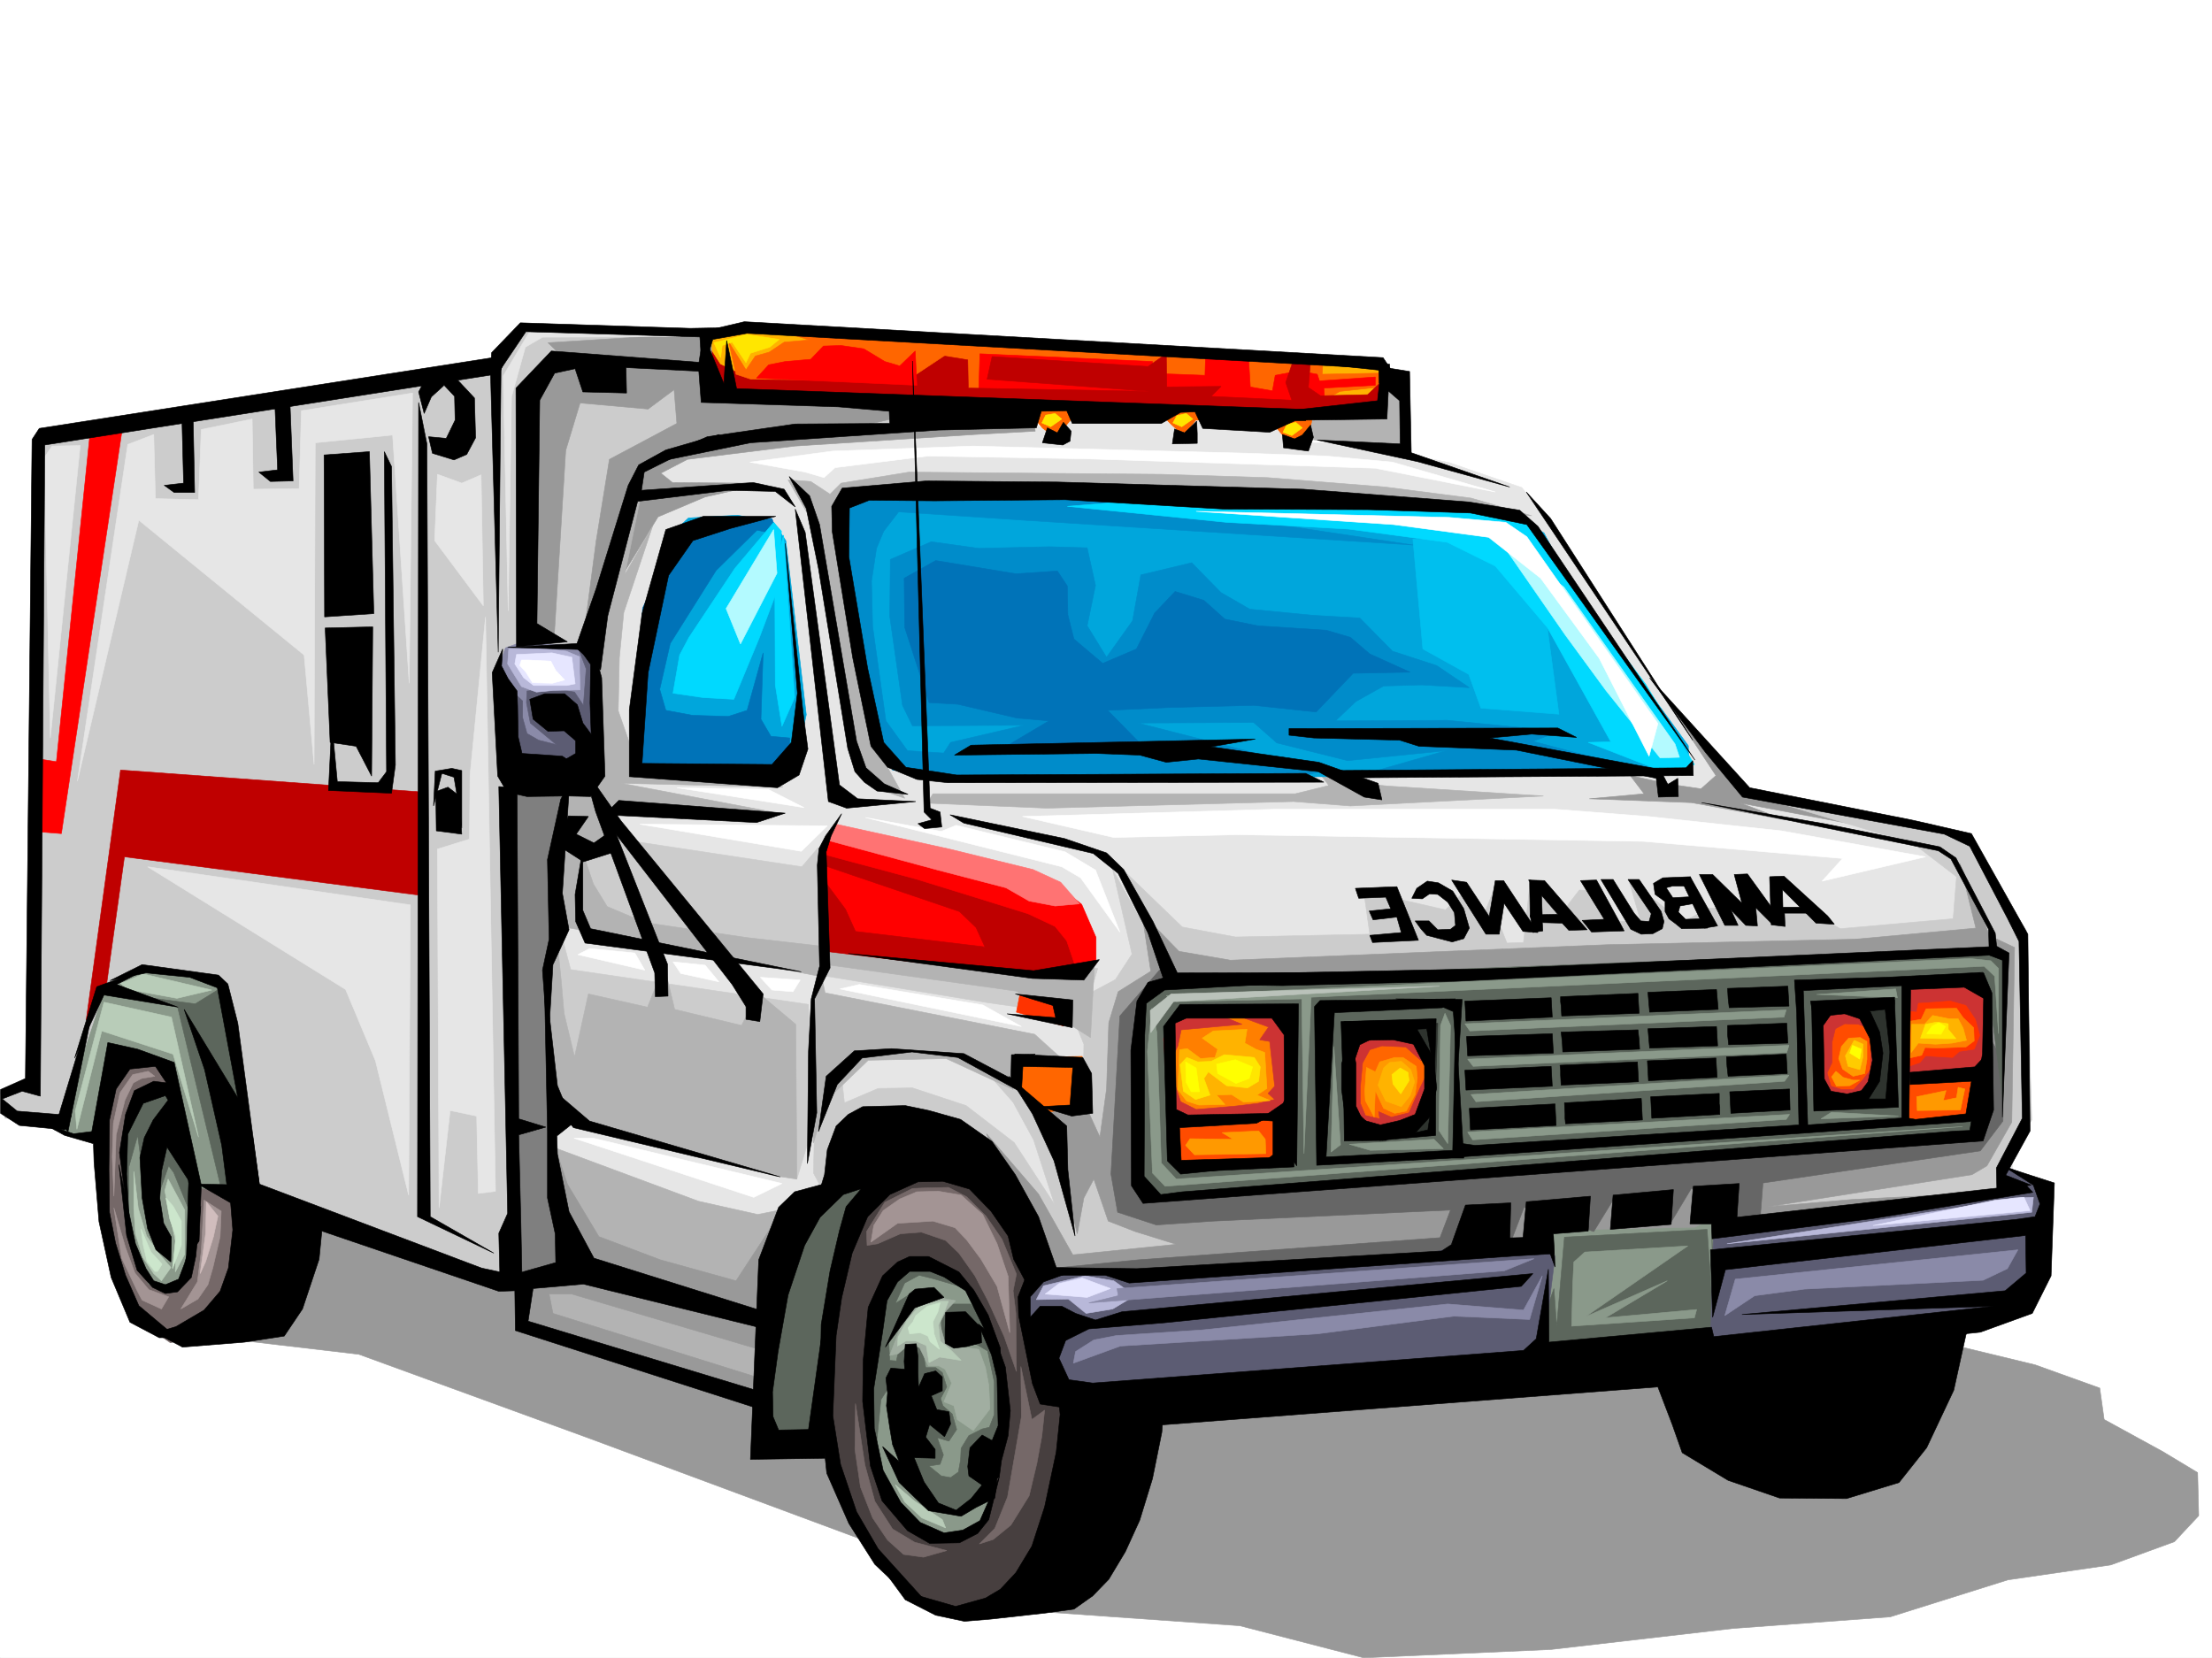 <svg xmlns="http://www.w3.org/2000/svg" width="2997.016" height="2246.297"><rect width="100%" height="100%" fill="#333333" stroke="none"/><defs><clipPath id="a"><path d="M0 0h2997v2244.137H0Zm0 0"/></clipPath><clipPath id="b"><path d="M173 1620h2807v624.137H173Zm0 0"/></clipPath><clipPath id="c"><path d="M172 1619h2808v625.137H172Zm0 0"/></clipPath></defs><path fill="#fff" d="M0 2246.297h2997.016V0H0Zm0 0"/><g clip-path="url(#a)" transform="translate(0 2.16)"><path fill="#fff" fill-rule="evenodd" stroke="#fff" stroke-linecap="square" stroke-linejoin="bevel" stroke-miterlimit="10" stroke-width=".743" d="M.742 2244.137h2995.531V-2.16H.743Zm0 0"/></g><g clip-path="url(#b)" transform="translate(0 2.16)"><path fill="#999" fill-rule="evenodd" d="m234.523 1725.824-61.43 3.715.747 22.484 10.476 15.72 80.157 38.98 113.156 13.449 108.617 12.75 310.223 113.113 413.558 153.547 215.051 83.125 254.734 17.988 167.86 43.442 253.25-11.223 246.484-28.465 213.528-15.758 159.605-50.164 139.352-20.214 86.175-31.477 32.961-35.191-1.484-58.454-47.195-28.425-79.45-43.48-5.984-42.657-87.66-31.477-139.352-33.703-308.695-26.98-1835.668-166.254zm0 0"/></g><g clip-path="url(#c)" transform="translate(0 2.16)"><path fill="none" stroke="#999" stroke-linecap="square" stroke-linejoin="bevel" stroke-miterlimit="10" stroke-width=".743" d="m234.523 1725.824-61.43 3.715.747 22.484 10.476 15.72 80.157 38.98 113.156 13.449 108.617 12.75 310.223 113.113 413.558 153.547 215.051 83.125 254.735 17.988 167.859 43.442 253.25-11.223 246.484-28.465 213.528-15.758 159.605-50.164 139.352-20.215 86.175-31.476 32.961-35.191-1.484-58.454-47.195-28.425-79.45-43.48-5.984-42.657-87.66-31.477-139.352-33.703-308.695-26.98-1835.668-166.254zm0 0"/></g><path fill="#8a998a" fill-rule="evenodd" stroke="#8a998a" stroke-linecap="square" stroke-linejoin="bevel" stroke-miterlimit="10" stroke-width=".743" d="m2092.672 1649.316-8.992 189.52 251.761-12.75 6.727-182.75zm0 0"/><path fill="#5c665c" fill-rule="evenodd" stroke="#5c665c" stroke-linecap="square" stroke-linejoin="bevel" stroke-miterlimit="10" stroke-width=".743" d="m2119.648 1676.297 193.313-10.48 8.992 129.578-3.012-138.57 5.985 167.034-251.727 12.707 32.219-90.632 3.715 51.687zm0 0"/><path fill="#b3b3b3" fill-rule="evenodd" stroke="#b3b3b3" stroke-linecap="square" stroke-linejoin="bevel" stroke-miterlimit="10" stroke-width=".743" d="m1768.219 564.762 3.012 29.949 132.625 18.73.746-93.644-23.227-.746-12.004 36.715zm0 0"/><path fill="#ffb300" fill-rule="evenodd" stroke="#ffb300" stroke-linecap="square" stroke-linejoin="bevel" stroke-miterlimit="10" stroke-width=".743" d="m958.3 455.398-1.484 74.172 868.371 28.426 49.461-2.23-1.523-64.395-854.883-50.95zm0 0"/><path fill="#f60" fill-rule="evenodd" stroke="#f60" stroke-linecap="square" stroke-linejoin="bevel" stroke-miterlimit="10" stroke-width=".743" d="m1792.226 492.855-.742 14.235 77.887-1.488.781 18.691-54.699 6.02-26.238 14.976-26.234-40.469 6.019-20.215zm-564.21-33.703.742 75.657 525.23 16.46 11.258-65.18zm0 0"/><path fill="red" fill-rule="evenodd" stroke="red" stroke-linecap="square" stroke-linejoin="bevel" stroke-miterlimit="10" stroke-width=".743" d="m1593.676 507.09 38.945 1.484.742-23.969 58.453 3.012 2.23 36.676 29.99 5.277 3.753-20.996 31.477-5.984 25.453 4.5 3.011 8.992 75.66-5.242v11.223l-69.68 3.753.747 11.223-67.41 15.719-150.613-11.223-3.754-35.191zm-265.996-27.723-1.485 47.192 236.008 6.726-.746-43.441zm0 0"/><path fill="#bf0000" fill-rule="evenodd" stroke="#bf0000" stroke-linecap="square" stroke-linejoin="bevel" stroke-miterlimit="10" stroke-width=".743" d="m1251.238 477.879 59.942 9.738.78 38.2 246.49 4.496-221.036-16.5 6.766-30.692 211.257 13.488 24.75-17.242.743 44.926 73.43-.742-13.489 13.488 109.402 5.238-8.25-23.968 10.477-30.692 23.227-.742-3.012 38.2 16.5 11.222 63.695-1.488 24.711-23.223-14.23 49.422-168.563-1.488-454.812-17.243-253.993-4.496-32.218-42.695-.743-36.676 22.485 35.188 29.95 14.234 231.51 3.008zm0 0"/><path fill="#f60" fill-rule="evenodd" stroke="#f60" stroke-linecap="square" stroke-linejoin="bevel" stroke-miterlimit="10" stroke-width=".743" d="m1010.734 501.105 12.747-18.73 18.73-5.238 20.215-13.489 33.742-3.011-35.973-11.223 158.082 7.469 53.215-2.973 36.715 8.996-80.191 53.176-210.516-2.27-20.254-6.722-9.738-43.442zm386.621 60.645 23.97 29.207 23.968-.742 13.488-37.457 116.91 10.515 24.711 27.684 33.704-20.215 92.16 8.25 19.511 21.703 25.454-.746 8.25-40.43-358.899-13.488zm0 0"/><path fill="red" fill-rule="evenodd" stroke="red" stroke-linecap="square" stroke-linejoin="bevel" stroke-miterlimit="10" stroke-width=".743" d="m1024.969 512.328 217.277 9.735-2.23-46.45-20.996 20.215-20.215-5.984-28.465-17.203-30.73-4.496-23.97.742-17.241 17.988-34.45 2.969-22.48 4.496zm0 0"/><path fill="#473f3f" fill-rule="evenodd" stroke="#473f3f" stroke-linecap="square" stroke-linejoin="bevel" stroke-miterlimit="10" stroke-width=".743" d="m1204.79 1572.172-61.427 116.871-27.722 155.031-3.012 92.117 29.992 86.883 34.445 76.403 68.192 70.418 59.937 16.46 125.121-41.171 54.703-187.993-65.925-86.14-32.961-92.156 17.207-56.93-95.133-141.543-88.406-23.969zm0 0"/><path fill="#8a998a" fill-rule="evenodd" stroke="#8a998a" stroke-linecap="square" stroke-linejoin="bevel" stroke-miterlimit="10" stroke-width=".743" d="m1195.797 1746.715-22.484 145.297 15.015 104.863 33.703 59.16 37.457 34.445 44.223-7.468 26.98-20.211 12.707-35.973 17.243-100.371-10.48-107.094-35.97-77.144-41.21-29.992-35.973-.743zm0 0"/><path fill="#5c665c" fill-rule="evenodd" stroke="#5c665c" stroke-linecap="square" stroke-linejoin="bevel" stroke-miterlimit="10" stroke-width=".743" d="m1243.77 1923.445-11.258 61.426 26.976 51.691 33.707 15.72 47.23-20.958 17.99-107.097-4.5-61.426-11.259-61.426-27.722-34.445h-28.465l-11.223 17.984.742 22.445 3.754 12.004 11.965 2.969 29.992-1.484 16.461 9.734 8.992 41.957v44.184l-6.726 17.242-9.735 2.226-17.988 8.996-10.516 17.243-.742 15.718-2.972 16.461-10.52 7.508-12.707-2.27-16.5-13.449 14.977-2.27 4.496-12.745-8.25-23.188 15.758 4.496 10.476-15.754-5.98-20.96-12.746-11.22-3.012-9.738 8.25-15.757-5.985-19.469-8.992-6.727h-13.488l-4.496-26.234-12.746-8.996-19.473 12.004-3.012 14.234-8.992-.742-1.484-27.723 25.492-48.68 42.695-10.48-36.715-4.496-22.48 14.234 12.746-27.722 19.473-10.48 18.726 4.495 41.211 11.965-36.714-27.718-26.235-7.47-34.445 17.204-22.485 59.195-8.25 79.375-1.484 24.711-.746 9.735v4.5l-.742 2.265v11.965l9.738 75.66 9.734-97.36 17.243-26.98zm0 0"/><path fill="#a1aea1" fill-rule="evenodd" stroke="#a1aea1" stroke-linecap="square" stroke-linejoin="bevel" stroke-miterlimit="10" stroke-width=".743" d="m1299.957 1824.602 26.238 3.753 8.993 24.711 4.496 23.97 1.484 32.179-22.48 29.246-21.743-15.016-4.496-18.687-13.488-5.281 10.52-25.454-8.997-18.726-8.25-4.5h-14.23L1246 1826.086l-13.488-5.238-15.719 13.488-11.262 2.23 15.758-41.171 23.227-32.961 29.949-3.754 20.254 3.754-12.746 13.488-8.992 17.203 6.761 23.969zm0 0"/><path fill="#b8ccb8" fill-rule="evenodd" stroke="#b8ccb8" stroke-linecap="square" stroke-linejoin="bevel" stroke-miterlimit="10" stroke-width=".743" d="m1216.793 1811.855 11.965-22.484 17.242-20.215 26.98-5.98h12l-5.238 13.488-8.25 18.73 2.23 21.7 13.489 11.261 14.976 14.977-29.207-4.496-14.234 7.465-3.754-23.184-14.23-6.023h-13.493l-11.218 6.765zm0 0"/><path fill="#756868" fill-rule="evenodd" stroke="#756868" stroke-linecap="square" stroke-linejoin="bevel" stroke-miterlimit="10" stroke-width=".743" d="m1189.07 1685.29 30.73-13.49 28.466-2.269 32.964 11.262 17.985 17.203 21.699 30.73 17.988 34.45 21.739 47.937 16.5 47.192-.743-78.668-3.753-30.696 4.496-22.48-19.512-47.156-21.7-31.473-26.234-26.238-24.714-12.707-32.215.742-16.5.742-37.461 18.73-24.711 39.688.742 18.727zM159.605 1444.863l-26.976 73.39 17.984 169.263 22.48 91.378 57.677 40.47 50.945-11.262 57.71-58.415-10.515-131.808-59.2-13.488-13.448-51.692-33-113.86-51.692-8.991zm0 0"/><path fill="#8a998a" fill-rule="evenodd" stroke="#8a998a" stroke-linecap="square" stroke-linejoin="bevel" stroke-miterlimit="10" stroke-width=".743" d="m230.77 1480.797-48.72 12.004-14.234 60.64.782 78.672 12.71 65.14 20.25 42.696 25.458 12.004 24.75-24.71 11.222-36.716 5.239-91.375zm0 0"/><path fill="#5c665c" fill-rule="evenodd" stroke="#5c665c" stroke-linecap="square" stroke-linejoin="bevel" stroke-miterlimit="10" stroke-width=".743" d="m194.797 1601.379-8.25-62.91-11.965 42.695-.742 60.684-8.25-79.41 8.25-48.68 19.469-35.973 35.972-.742 18.73 64.438 11.223 105.605-23.968-58.414-6.727-8.992-14.27 40.43zm0 0"/><path fill="#b8ccb8" fill-rule="evenodd" stroke="#b8ccb8" stroke-linecap="square" stroke-linejoin="bevel" stroke-miterlimit="10" stroke-width=".743" d="M181.309 1587.149v50.203l2.265 34.449 9.735 31.473 14.976 22.445 10.48 9.734 12.747-17.984-14.235-16.461-18.726-26.2-11.223-37.456zm46.449 10.476 22.48 41.957v59.938l-12.707 23.968.746-38.941-15.015-71.164zm0 0"/><path fill="#8a998a" fill-rule="evenodd" stroke="#8a998a" stroke-linecap="square" stroke-linejoin="bevel" stroke-miterlimit="10" stroke-width=".743" d="m128.875 1533.227 28.465-101.856 65.922 15.719 41.992 161.054 77.887 14.977-18.727-170.047-30.695-125.082-105.649-20.215-49.46 32.961L73.43 1531l32.218 7.469zm0 0"/><path fill="#5c665c" fill-rule="evenodd" stroke="#5c665c" stroke-linecap="square" stroke-linejoin="bevel" stroke-miterlimit="10" stroke-width=".743" d="m240.504 1363.965 58.453 243.398 33.707 2.266-10.48-173.016-26.235-95.875-31.476 19.473-123.594-16.5zm0 0"/><path fill="#e6e6e6" fill-rule="evenodd" stroke="#e6e6e6" stroke-linecap="square" stroke-linejoin="bevel" stroke-miterlimit="10" stroke-width=".743" d="m853.398 611.21-173.84 149.794 68.192 946.726 289.965 93.645 122.89-251.684 124.376 41.211 67.41 26.977 61.465 104.086 557.449 16.5 108.62-83.91 295.204-1.485 351.39-42.699 5.243-373.012-81.64-108.582-299.704-62.949-110.887-144.555-140.879-214.972-36.714-45.668-98.141-33.703-137.125-27.723-68.93 1.488-17.988-7.468-20.957-25.457-98.18 2.23-17.203 20.957-28.465-25.453-116.168-5.238-27.722 33.703-35.93-24.711-537.234 3.754zm0 0"/><path fill="#5c665c" fill-rule="evenodd" stroke="#5c665c" stroke-linecap="square" stroke-linejoin="bevel" stroke-miterlimit="10" stroke-width=".743" d="m1195.05 1607.363-45.706 76.399-41.953 256.93-62.168 8.25-5.242-107.88 31.437-173.761 86.176-79.41zm0 0"/><path fill="#b3b3b3" fill-rule="evenodd" stroke="#b3b3b3" stroke-linecap="square" stroke-linejoin="bevel" stroke-miterlimit="10" stroke-width=".743" d="m1021.996 1889.742-309.437-97.36-.782-50.163 79.45-24.75-40.47-162.5 195.54 72.648 80.195 17.945 56.93-11.222zm0 0"/><path fill="#999" fill-rule="evenodd" stroke="#999" stroke-linecap="square" stroke-linejoin="bevel" stroke-miterlimit="10" stroke-width=".743" d="m2266.508 962.484 58.418 88.368-20.215 17.984-41.211-5.98-54.703-12.004 18.73 24.71-74.172 6.766 138.61 5.238 125.863 23.227-59.16-22.484 211.258 39.687 92.941 20.996v-14.976l-294.46-58.453zm0 0"/><path fill="#b3b3b3" fill-rule="evenodd" stroke="#b3b3b3" stroke-linecap="square" stroke-linejoin="bevel" stroke-miterlimit="10" stroke-width=".743" d="M1263.984 1075.563h490.786l45.668-11.223-20.958-27.719 77.926 26.234 23.227 2.231 210.55 13.488-261.5 13.488-77.183-5.98-334.148 8.992-161.833-6.765zm0 0"/><path fill="#ccc" fill-rule="evenodd" stroke="#ccc" stroke-linecap="square" stroke-linejoin="bevel" stroke-miterlimit="10" stroke-width=".743" d="m794.941 1247.094 314.715 59.941-.781-158.785-22.441 26.195-301.97-45.668zm-21.699 66.668 322.184 47.191 3.715 172.274-19.473 64.398-336.418-108.578-3.75-176.773 19.508-51.688zm0 0"/><path fill="#b3b3b3" fill-rule="evenodd" stroke="#b3b3b3" stroke-linecap="square" stroke-linejoin="bevel" stroke-miterlimit="10" stroke-width=".743" d="m2075.43 698.836-82.426-23.969-116.125-14.976-159.606-12.746-143.851-4.497-171.57-1.488-170.086-1.484-92.157 14.976-14.976 14.973-26.234-17.242-30.696-2.227 39.688 68.895 50.203 304.86 39.726 47.937 28.465 9.738-50.95-91.379-31.472-297.355 9.735-28.465 271.98 4.496 509.512 17.95zm0 0"/><path fill="#999" fill-rule="evenodd" stroke="#999" stroke-linecap="square" stroke-linejoin="bevel" stroke-miterlimit="10" stroke-width=".743" d="m1011.477 654.652-100.368-.78-15.757-12.712 35.972-18.726 145.371-17.989 244.219-15.715 81.68-4.5-2.969-22.48-266.742 15.758-146.117 17.945-89.149 20.254-35.969 26.2-13.492 74.913-8.992 69.637 52.434-86.137 63.695-26.941 76.437-17.242zm0 0"/><path fill="#b3b3b3" fill-rule="evenodd" stroke="#b3b3b3" stroke-linecap="square" stroke-linejoin="bevel" stroke-miterlimit="10" stroke-width=".743" d="m1109.656 1322.754-324.449-62.914-26.2-4.496-3.753-66.664 1.488-53.918 30.73 14.23 16.462 48.68 18.73 30.695 51.73 21.738 137.083 20.215 97.398 11.223zM867.629 674.867l-20.957 103.34 37.457-65.14-38.98 116.831-5.985 61.426-1.484 71.906 27.718 79.41 195.54 23.97-218.762-5.239 216.535 41.172-215.793-13.492-26.98 59.941-33.704-6.765-25.492-14.973 13.488-74.879 40.47-173.016 29.948-162.539zm-125.863 722.059 12.746 115.344 38.203 11.964 256.222 68.934 30.73 4.457-1.483-209.691-50.95-42.7-22.48 44.184-90.676-21.738-14.23-59.903-22.485 56.93-80.152-17.984-18.73 85.394-14.231-59.16-3.754-43.48-5.984-58.414-9.735 48.68zm0 0"/><path fill="#999" fill-rule="evenodd" stroke="#999" stroke-linecap="square" stroke-linejoin="bevel" stroke-miterlimit="10" stroke-width=".743" d="m768.746 1604.39 42.695 71.16 83.168 31.438 102.637 28.465 52.473-80.156-8.992 176.773-266-78.629h-30.73l5.237 26.196 292.235 91.414-12.004 20.96-318.43-91.378-5.984-59.195 71.164-14.196-26.98-181.265zm0 0"/><path fill="#e6e6e6" fill-rule="evenodd" stroke="#e6e6e6" stroke-linecap="square" stroke-linejoin="bevel" stroke-miterlimit="10" stroke-width=".743" d="m1517.98 1175.191 93.684 75.657 62.168 11.222 174.582-5.984-18.73-50.906 168.562-8.992 13.488 20.214 20.254-30.734 31.477 26.98 4.457-23.226h28.504l38.941 37.457-.742-35.934 53.957-.78 23.969 42.698-3.754-48.68 110.89-2.23 26.235 20.215-11.262-23.227 69.676-1.484 62.21 29.95 53.958-11.22 92.156-14.976 40.43-6.02 83.95 85.395-40.47 29.207-1108.914 32.96zm0 0"/><path fill="#ccc" fill-rule="evenodd" stroke="#ccc" stroke-linecap="square" stroke-linejoin="bevel" stroke-miterlimit="10" stroke-width=".743" d="m1538.976 1220.898 41.211 110.106 1132.102-41.211 27.723-26.941-64.438-121.368-59.199-24.71-247.969-41.211 224 67.449 58.457 44.926-4.496 56.93-152.844 13.488-36.714-20.254-48.72.78-41.21-8.991-51.691.742-35.227 18.73-73.39-57.672 16.46 56.93h-30.734l-20.957-40.469-31.477-2.23-22.48 29.207-12.746-20.215-31.438-20.254-8.992 82.426-22.484.742-11.258-28.465-3.715-50.949-19.512 49.422-16.46-46.41-32.22 31.437-110.886-25.457 8.25 58.418-182.09 3.754-71.945-13.492-83.907-80.895zm0 0"/><path fill="#ccc" fill-rule="evenodd" stroke="#ccc" stroke-linecap="square" stroke-linejoin="bevel" stroke-miterlimit="10" stroke-width=".743" d="m1507.5 1178.2 26.238 114.6-22.484 34.45-64.438 34.445 21.703 53.176-.746 62.172-17.984 23.223-35.191 5.984-38.98-41.172-40.43-14.234 37.456 42.699 27.723 50.906 28.465 87.664-54.703-83.91-65.18-50.164-72.683-23.969-46.453.742-45.707 19.473-5.985-53.918-34.484 87.621-1.485 61.426 13.489 25.457 88.406-71.164 111.629 31.477 78.668 92.863 37.5 56.184 251.722-3.008 312.45-21.703 115.382-32.961 210.555-9.735 40.43-.742 349.164-38.203 1.484-41.211 39.727-59.156-7.508-256.926-61.426-96.617 38.2 107.094-74.172-93.606 48.718 107.094-1106.648 41.215zm0 0"/><path fill="#999" fill-rule="evenodd" stroke="#999" stroke-linecap="square" stroke-linejoin="bevel" stroke-miterlimit="10" stroke-width=".743" d="m1515.008 1343.711-12.746 41.953-3.012 89.89-8.992 65.18-27.723-60.683-46.449 19.472 23.969 26.2 1.523 71.16 17.984 74.918 8.958-48.68 13.488-25.496 19.512 56.93 36.714 14.234 55.442 17.242-140.133 14.23-46.453-82.382-70.418-81.64 68.934 182.011 218.765 4.496 333.445-14.23 125.118-28.465 22.484-31.477 46.45 17.242 144.593-3.011 27.723-13.489 26.234 20.215 347.637-53.918-189.555 9.735-113.117 9.734 276.437-43.438 20.254-11.964 33.703-59.2 3.754-236.671-41.21-19.473-977.774 48.68-107.879 4.5-57.711-93.645 14.234 92.156zm0 0"/><path fill="#666" fill-rule="evenodd" stroke="#666" stroke-linecap="square" stroke-linejoin="bevel" stroke-miterlimit="10" stroke-width=".743" d="m1574.164 1310.79-56.926 65.882-12.004 214.23 8.993 51.688 52.472 17.207 77.926-5.242 320.66-14.973-14.234 37.457-408.32 29.95-107.176 10.48 115.386 12.746 490.782-33.703 23.226-60.684 94.387 32.961 30.734-50.168 72.688 39.688 29.207-48.68 38.98 45.668 53.922-4.457 3.75-47.934 294.465-43.48 30.73-40.43.743-80.156-23.223-41.172-8.992 134.074-262.988 32.18-167.114 4.496-27.722 7.508-669.078 45.668-17.204-44.926 38.2-244.18zm0 0"/><path fill="#999" fill-rule="evenodd" stroke="#999" stroke-linecap="square" stroke-linejoin="bevel" stroke-miterlimit="10" stroke-width=".743" d="m1565.953 1256.832 31.438 32.219 69.714 12 510.22-20.996 336.413-7.47 163.36-15.01-21.739-87.626 49.461 119.844-1106.648 40.469zm0 0"/><path fill="#b3b3b3" fill-rule="evenodd" stroke="#b3b3b3" stroke-linecap="square" stroke-linejoin="bevel" stroke-miterlimit="10" stroke-width=".743" d="m1117.867 1345.234 283.985 56.188 38.945 35.191-50.95 2.969-17.202 36.719-90.672-41.957-105.649 2.27-57.672 55.402-16.5 56.93-3.754-172.274 14.23-56.93zm0 0"/><path fill="#ccc" fill-rule="evenodd" stroke="#ccc" stroke-linecap="square" stroke-linejoin="bevel" stroke-miterlimit="10" stroke-width=".743" d="m1114.898 1322.012 224.004 36.715 110.887 15.714 23.227-13.488 14.27-48.68-373.915-61.425zm0 0"/><path fill="#5c665c" fill-rule="evenodd" stroke="#5c665c" stroke-linecap="square" stroke-linejoin="bevel" stroke-miterlimit="10" stroke-width=".743" d="m1558.45 1625.348 97.398-9.735 1024.222-78.633 13.489-59.937.746-137.047 19.508 152.805 6.726-199.254-25.453-8.25-1106.688 42.695-30.695 13.488-15.754 32.961 3.008 221.7zm0 0"/><path fill="#b3b3b3" fill-rule="evenodd" stroke="#b3b3b3" stroke-linecap="square" stroke-linejoin="bevel" stroke-miterlimit="10" stroke-width=".743" d="m1119.395 1307.035 257.746 35.934 100.37 62.91 5.278-96.617-11.262-4.496-357.37-41.172zm0 0"/><path fill="#5c5c73" fill-rule="evenodd" stroke="#5c5c73" stroke-linecap="square" stroke-linejoin="bevel" stroke-miterlimit="10" stroke-width=".743" d="m2321.953 1656.824-4.496 164.766 397.098-44.184 40.468-36.715 23.227-105.609-10.516-33.703-52.433-21.7.742 30.692zm-918.613 60.645-17.207 48.719L1419.84 1889l669.078-42.7 17.984-143.808-11.218-17.945-112.415 2.969-61.425 13.492-403.121 23.969-92.16-3.012zm0 0"/><path fill="#b8b8d9" fill-rule="evenodd" stroke="#b8b8d9" stroke-linecap="square" stroke-linejoin="bevel" stroke-miterlimit="10" stroke-width=".743" d="m1471.527 1779.637 35.973-5.98 29.95-17.989-28.466-20.215-38.941-6.726-56.187 13.492-9.735 18.726 43.438-.78zm0 0"/><path fill="#8a8aa8" fill-rule="evenodd" stroke="#8a8aa8" stroke-linecap="square" stroke-linejoin="bevel" stroke-miterlimit="10" stroke-width=".743" d="m1513.484 1745.934 564.954-40.43-40.47 16.46-562.687 43.438 39.727-9.734zm0 0"/><path fill="#ccc" fill-rule="evenodd" stroke="#ccc" stroke-linecap="square" stroke-linejoin="bevel" stroke-miterlimit="10" stroke-width=".743" d="m697.543 1725.719 74.172-8.992-17.985-119.844-5.238-122.813-5.242-133.332 16.504-84.652-2.27-99.625 3.012-77.145 32.219-67.41 2.226-146.035 71.946-233.703 43.441-24.71 140.133-25.493 171.57-3.715 4.496-25.492-257.004-23.188-15.718-38.199 6.726-45.71-246.488-5.24-44.965 47.196-617.387 99.625-12.746 875.567-38.203 16.5 5.985 35.933 76.437.742 56.188-170.003 60.683-37.461 102.676 23.968 46.453 280.153 325.899 128.797zm0 0"/><path fill="#7f7f7f" fill-rule="evenodd" stroke="#7f7f7f" stroke-linecap="square" stroke-linejoin="bevel" stroke-miterlimit="10" stroke-width=".743" d="m688.55 1071.848 8.25 662.12 71.946-11.222-20.996-143.809.742-71.906-6.726-102.636-2.266-99.63 24.75-52.43-12.004-96.616 15.758-90.633zm0 0"/><path fill="#999" fill-rule="evenodd" stroke="#999" stroke-linecap="square" stroke-linejoin="bevel" stroke-miterlimit="10" stroke-width=".743" d="m709.547 850.895-1.485-313.856 58.415-49.422-23.97-23.226 179.821-11.223 41.215 1.488 1.484 71.903 278 32.96-86.918 20.215-197.066 23.97-86.918 32.96-82.422 232.961 17.984-136.344 17.989-110.847 91.414-48.68-3.754-45.707-35.227 26.234-92.16-8.25-19.472 64.399-15.72 254.695zm0 0"/><path fill="red" fill-rule="evenodd" stroke="red" stroke-linecap="square" stroke-linejoin="bevel" stroke-miterlimit="10" stroke-width=".743" d="m1115.64 1169.95 8.25 63.655 30.692 33.743 200.82 17.949-26.98-62.914-211.297-63.652zm0 0"/><path fill="#bf0000" fill-rule="evenodd" stroke="#bf0000" stroke-linecap="square" stroke-linejoin="bevel" stroke-miterlimit="10" stroke-width=".743" d="m1114.898 1172.219 185.059 62.91 22.484 21.703 11.965 26.234-175.324-20.996-13.492-29.949-34.445-46.453 6.722 103.383 268.266 32.215 75.66-5.98-.742-35.974-40.469-44.183-100.41-36.715-207.543-44.184zm0 0"/><path fill="red" fill-rule="evenodd" stroke="red" stroke-linecap="square" stroke-linejoin="bevel" stroke-miterlimit="10" stroke-width=".743" d="m1114.898 1157.242 125.864 33.703 82.422 25.457 69.675 21.7 36.715 17.242 15.719 19.472 13.488 39.688 26.239-8.211v-35.973l-19.473-44.926-36.715-29.207-303.457-68.933zm0 0"/><path fill="#f60" fill-rule="evenodd" stroke="#f60" stroke-linecap="square" stroke-linejoin="bevel" stroke-miterlimit="10" stroke-width=".743" d="m1381.637 1432.86 84.652-1.489-6.727 68.895-44.964 7.508-38.98-39.727zm0 0"/><path fill="#8a8aa8" fill-rule="evenodd" stroke="#8a8aa8" stroke-linecap="square" stroke-linejoin="bevel" stroke-miterlimit="10" stroke-width=".743" d="m677.328 898.832 18.73 47.152 5.239 72.688 45.707 20.957 40.469-13.488 17.988-31.438v-65.18l-6.766-38.199-6.726-15.719-88.403-4.496-18.73 6.727zm0 0"/><path fill="#5c5c73" fill-rule="evenodd" stroke="#5c5c73" stroke-linecap="square" stroke-linejoin="bevel" stroke-miterlimit="10" stroke-width=".743" d="m694.574 937.031 13.488 12.707v22.485l5.981 21.699 15.719 8.992 23.968 6.023-35.19-29.246-5.24-27.683.743-15.758 37.46-2.973 26.977 4.496 11.965 17.95L794.2 906.3l-11.965-31.438 21.7 2.227 4.496 151.32-44.926 17.203-64.434-4.496-18.73-137.047zm0 0"/><path fill="#b8b8d9" fill-rule="evenodd" stroke="#b8b8d9" stroke-linecap="square" stroke-linejoin="bevel" stroke-miterlimit="10" stroke-width=".743" d="m687.809 899.574 18.726 30.692 20.254 7.507 23.227-2.265 35.933-.742-.742-26.98V889.84l-17.988-7.508-27.719-2.973h-50.207zm0 0"/><path fill="#00a6dc" fill-rule="evenodd" stroke="#00a6dc" stroke-linecap="square" stroke-linejoin="bevel" stroke-miterlimit="10" stroke-width=".743" d="M907.355 725.773 859.38 1001.43l3.012 35.972 213.523 8.211 16.5-77.144-27.723-235.93-16.5-24.71-48.68-9.74-66.702 3.716zm0 0"/><path fill="#0073b8" fill-rule="evenodd" stroke="#0073b8" stroke-linecap="square" stroke-linejoin="bevel" stroke-miterlimit="10" stroke-width=".743" d="m1025.71 718.305-55.444 54.664-62.168 98.883-14.235 62.168 8.25 28.464 35.934 6.727 48.719 1.523 25.496-8.25 21.699-77.886-2.973 89.851 13.489 23.227 25.457 2.27-1.489 56.144-92.156-.742-116.129-20.215 10.48-211.219 47.192-98.14 53.215-21.7 74.918-1.484 13.488 38.2-13.488-17.985zm0 0"/><path fill="#00d9ff" fill-rule="evenodd" stroke="#00d9ff" stroke-linecap="square" stroke-linejoin="bevel" stroke-miterlimit="10" stroke-width=".743" d="m1049.719 771.48.742 156.559 8.992 56.149 17.242-38.946-15.011-220.21zm0 0"/><path fill="#00d9ff" fill-rule="evenodd" stroke="#00d9ff" stroke-linecap="square" stroke-linejoin="bevel" stroke-miterlimit="10" stroke-width=".743" d="m1054.957 794.707-26.234 69.637-34.45 83.168-41.21-2.27-41.211-5.98 8.992-51.692 12.707-23.968 62.207-93.606 52.433-62.168 10.52 11.965zm0 0"/><path fill="#00a6dc" fill-rule="evenodd" stroke="#00a6dc" stroke-linecap="square" stroke-linejoin="bevel" stroke-miterlimit="10" stroke-width=".743" d="m2275.504 1049.367-711.074 4.496-177.551.742-125.902-4.496-62.172-19.472-35.969-135.559-29.211-153.547 8.996-79.41 135.598-5.984 594.164 18.73 177.59 24.711 41.957 22.48 37.457 71.165 158.082 217.199.742 28.465zm0 0"/><path fill="#008cca" fill-rule="evenodd" stroke="#008cca" stroke-linecap="square" stroke-linejoin="bevel" stroke-miterlimit="10" stroke-width=".743" d="m1446.074 668.102 469.004 70.418-517.723-32.961-179.82-11.965-20.215 26.199-9.734 23.223-6.766 44.183 1.485 61.426 17.988 128.094 29.246 40.43 113.117 7.507 290.707 9.735-23.226 18.73-202.301 3.754-141.582-4.5-56.969-8.992-18.73-50.946-41.211-227.68-3.754-77.144 25.496-15.758 374.617-5.238zm0 0"/><path fill="#00bfee" fill-rule="evenodd" stroke="#00bfee" stroke-linecap="square" stroke-linejoin="bevel" stroke-miterlimit="10" stroke-width=".743" d="m1914.336 730.27 13.488 149.09 62.211 34.445 16.461 45.672 105.648 8.25-24.71-184.243-41.957-50.203zm0 0"/><path fill="#00d9ff" fill-rule="evenodd" stroke="#00d9ff" stroke-linecap="square" stroke-linejoin="bevel" stroke-miterlimit="10" stroke-width=".743" d="m2151.867 1005.926 30.695-.742-86.136-155.07-70.461-83.13-65.18-32.218-134.113-17.946-164.063-8.992-216.535-21.742 164.063-13.488 416.613 17.242 46.45 17.246 44.925 71.121 111.668 149.09 65.926 108.578-38.203 11.262zm0 0"/><path fill="#008cca" fill-rule="evenodd" stroke="#008cca" stroke-linecap="square" stroke-linejoin="bevel" stroke-miterlimit="10" stroke-width=".743" d="m1222.773 955.723-17.242-120.586.782-77.145 55.445-23.969 64.437 8.993 95.13-2.227 51.69 1.484 11.258 50.95-11.257 54.66 26.234 42.699 35.23-49.422 11.223-62.172 68.93-16.5 39.726 40.469 38.946 22.445 84.691 8.25 64.434 3.754 44.183 44.926 59.942 19.469 44.222 29.953-64.437-3.715-51.692 1.484-37.496 20.957-27.722 26.239 151.355-.742 152.102 14.972-35.973 13.492 126.645 33.703-115.383 7.47-246.528 5.238 117.653-33.704-133.371 13.489-95.91-23.969-31.477-27.723-156.594.746 251.02 64.434-41.211 11.223-478.778-26.196 14.973-23.226 99.668-23.227-151.355.742zm0 0"/><path fill="#2e332e" fill-rule="evenodd" stroke="#2e332e" stroke-linecap="square" stroke-linejoin="bevel" stroke-miterlimit="10" stroke-width=".743" d="m1904.601 1387.191 43.438-.785-5.238 152.063-35.192.742 27.723-42.7.742-66.663zm0 0"/><path fill="#ff4c00" fill-rule="evenodd" stroke="#ff4c00" stroke-linecap="square" stroke-linejoin="bevel" stroke-miterlimit="10" stroke-width=".743" d="M1587.656 1524.977v50.949l16.5 3.012 127.387-3.754 5.238-62.168zm993.532-60.641 2.226 56.145 89.188-5.239 11.964-57.672zm0 0"/><path fill="#c33" fill-rule="evenodd" stroke="#c33" stroke-linecap="square" stroke-linejoin="bevel" stroke-miterlimit="10" stroke-width=".743" d="M2583.414 1335.5v122.813l104.906-3.715 4.496-87.66-.742-34.45-28.465-9.734zm0 0"/><path fill="#f30" fill-rule="evenodd" stroke="#f30" stroke-linecap="square" stroke-linejoin="bevel" stroke-miterlimit="10" stroke-width=".743" d="m2599.172 1359.469 43.441-3.012 20.996 5.984 12.707 18.727 6.024 21.738-7.508 18.73-20.215 2.973-8.992 8.25-36.715-2.23-7.508 8.953-19.472 6.766-3.754-77.145 18.73 2.23zm0 0"/><path fill="#ff7f00" fill-rule="evenodd" stroke="#ff7f00" stroke-linecap="square" stroke-linejoin="bevel" stroke-miterlimit="10" stroke-width=".743" d="m2609.652 1366.938 41.211-.747 8.993 12.75 14.234 13.489.742 17.945-11.223 8.25-39.726 1.488-15.719-.742-4.496 10.477-16.5 3.754-2.227-49.422 17.985-3.012zm0 0"/><path fill="#ffb300" fill-rule="evenodd" stroke="#ffb300" stroke-linecap="square" stroke-linejoin="bevel" stroke-miterlimit="10" stroke-width=".743" d="m2644.879 1413.387 19.473-3.754-4.496-16.461-6.766-12.746h-12.707l-21.738-4.496-11.262 12.004h-17.203l-.742 38.199 9.734-12.746 23.226 1.484zm0 0"/><path fill="#ff4c00" fill-rule="evenodd" stroke="#ff4c00" stroke-linecap="square" stroke-linejoin="bevel" stroke-miterlimit="10" stroke-width=".743" d="m2468.031 1372.176-2.972 89.89 5.984 27.723 40.469.742 17.984-11.965 16.461-33.703-8.25-50.949-22.441-29.95-38.243-3.01zm0 0"/><path fill="#f60" fill-rule="evenodd" stroke="#f60" stroke-linecap="square" stroke-linejoin="bevel" stroke-miterlimit="10" stroke-width=".743" d="m1821.434 1406.66 14.234 128.055 78.668-5.238 20.996-44.184 2.973-49.422-29.207-37.46-50.95.745zm0 0"/><path fill="#c33" fill-rule="evenodd" stroke="#c33" stroke-linecap="square" stroke-linejoin="bevel" stroke-miterlimit="10" stroke-width=".743" d="m1925.598 1437.355-20.996-18.73-32.22-1.484-16.46 5.238-9.777 17.988-2.97 32.18v22.48l6.723 16.461 19.473 4.496-1.484-9.734 17.242 7.508 23.969-5.985 14.23-32.218 11.262-23.223-6.766 54.7-9.734 22.445-91.418 3.007-5.238-136.34 73.43-1.488 26.238 14.977zm606.871-44.183-14.235-5.238-18.726-.743-12.746 6.723-4.5 17.988v27.68l-6.723 14.234 5.238 17.985 14.235 4.5h16.5l11.965-12.75 10.515-13.45 1.489-41.953 8.992 11.223-3.754 48.676-29.207 23.227-47.235 2.269v-127.352l45.707-2.226 18.73 7.469zm0 0"/><path fill="#f90" fill-rule="evenodd" stroke="#f90" stroke-linecap="square" stroke-linejoin="bevel" stroke-miterlimit="10" stroke-width=".743" d="m1850.64 1456.828-1.484 21.738.742 12.707 12.004 22.485 1.489-35.973 11.257 23.969 14.977 6.762 15.719-3.008 12.004-22.446 2.968-22.48-1.484-15.719-17.984-12.004h-11.223l-20.254 5.98-5.98 13.493-11.965-5.984zm0 0"/><path fill="#ff7f00" fill-rule="evenodd" stroke="#ff7f00" stroke-linecap="square" stroke-linejoin="bevel" stroke-miterlimit="10" stroke-width=".743" d="m1580.188 1389.418 9.734 122.852 153.586 1.488.742-141.582-135.598-.742zm0 0"/><path fill="#c33" fill-rule="evenodd" stroke="#c33" stroke-linecap="square" stroke-linejoin="bevel" stroke-miterlimit="10" stroke-width=".743" d="m1659.598 1369.945 59.199 21.704-12.004 17.242 13.488 2.27 6.766 60.64-8.992 9.738 8.992 8.25-22.48 5.238-31.477 3.754-52.473 4.496-20.957-10.476-16.5-49.465 12.746-26.195 4.496-21.739 82.422-7.468-39.726-16.5h-47.934l-18.73 35.972 7.507 101.856 23.97 8.992 130.359-6.766 12.746-61.386-4.496-74.172zm0 0"/><path fill="#ffb300" fill-rule="evenodd" stroke="#ffb300" stroke-linecap="square" stroke-linejoin="bevel" stroke-miterlimit="10" stroke-width=".743" d="m1646.11 1432.86 3.753-11.223-20.996-14.977 15.016-9.734 45.668-2.27-2.973 18.73 14.977 8.25 12.004 4.497 2.968 48.68-13.488 8.992 17.988 7.468-35.972 2.27-16.461-10.48-20.254.742 11.258 12.707-35.227.785-16.46-5.281-12.005-15.715 2.266-53.922 10.48-1.484 17.985 13.449zm0 0"/><path fill="#ffe600" fill-rule="evenodd" stroke="#ffe600" stroke-linecap="square" stroke-linejoin="bevel" stroke-miterlimit="10" stroke-width=".743" d="m1637.117 1452.332 24.711 18.727 28.504 3.011 14.977-8.992 2.226-19.472-8.21-12.747-40.47-3.753-17.984 8.992-17.988.742-14.973-5.98-8.992 9.734 4.496 35.972 16.461 11.223 19.512-5.984-8.254-22.48zm0 0"/><path fill-rule="evenodd" stroke="#000" stroke-linecap="square" stroke-linejoin="bevel" stroke-miterlimit="10" stroke-width=".743" d="m2115.152 1470.316 104.868-4.496-.743-13.488-.742-13.492-104.906 4.496.781 6.766v6.726zm118.356-5.98 92.941-4.5-1.523-26.234-92.903 3.753zm107.918-6.023 80.156-3.715-.746-12.746-.742-13.489-80.938 3.754.746 12.746zm-355.145 18.73 116.868-5.242-1.485-26.938-116.91 5.239zm134.856 45.707 104.16-5.238-.781-14.977-.743-14.234-104.125 5.984.746 14.23v6.727zm116.867-7.508 92.16-5.238v-10.48l-.742-3.754v-14.23l-92.903 4.495.743 14.977zm107.176-6.726 80.152-4.497-.742-28.464-80.938 3.754zM1992.262 1531l116.129-6.023-1.489-29.208-116.125 5.985zm125.121-105.61 104.16-3.753-.742-12.746-.782-6.727-.742-6.762-104.125 3.008 1.489 13.492zm117.652-5.277 92.156-2.972-1.523-26.235-92.902 3.008zm107.133-4.496 80.156-2.23-.742-13.489-.746-13.492-80.152 3.012v12.746zm-353.66 15.012 116.129-3.754-1.489-26.234-116.125 3.753zm127.39-53.957 104.903-3.715-.781-13.488-.743-13.488-104.867 4.496v6.722l.742 6.024zm119.137-5.238 92.903-3.754-2.27-26.942-92.902 3.754zm107.875-5.984 80.938-2.227-.743-13.492-.78-13.489-81.641 3.012.742 13.45zm-356.629 17.988 116.868-5.243-1.485-26.234-116.91 4.496zm0 0"/><path fill="#ff0" fill-rule="evenodd" stroke="#ff0" stroke-linecap="square" stroke-linejoin="bevel" stroke-miterlimit="10" stroke-width=".743" d="m1649.863 1454.598 24.711 13.449 17.988-6.723 4.497-15.719-23.227-9.734-25.492 5.98zm-43.48-15.758.785 27.723 6.723 12.746h11.222l-4.496-32.22zm0 0"/><path fill="#ffb300" fill-rule="evenodd" stroke="#ffb300" stroke-linecap="square" stroke-linejoin="bevel" stroke-miterlimit="10" stroke-width=".743" d="m1882.86 1439.582-8.212 7.508-7.507 23.226 10.48 21.7 20.996 7.507 11.965-14.972 6.023-18.73-5.242-16.462-12.746-11.261zm0 0"/><path fill="#ffe600" fill-rule="evenodd" stroke="#ffe600" stroke-linecap="square" stroke-linejoin="bevel" stroke-miterlimit="10" stroke-width=".743" d="m1885.871 1456.086 11.223-8.996 10.515 5.984 1.489 11.262-11.223 17.945-10.52-13.449zm0 0"/><path fill="#f90" fill-rule="evenodd" stroke="#f90" stroke-linecap="square" stroke-linejoin="bevel" stroke-miterlimit="10" stroke-width=".743" d="m2495.012 1417.883-3.754 16.46 5.238 14.235 14.27 9.735 15.718-3.715 3.012-19.473v-23.965l-8.992-5.281-15.758.781zm-7.508 33.703 9.773 8.25 13.489 3.715h8.957l-13.454 7.508-17.984.742-6.766-12.707zm0 0"/><path fill="#fc0" fill-rule="evenodd" stroke="#fc0" stroke-linecap="square" stroke-linejoin="bevel" stroke-miterlimit="10" stroke-width=".743" d="m2512.254 1409.633-12.004 20.996 3.754 14.234 15.719 4.496 4.496-17.988v-16.5zm0 0"/><path fill="#ff0" fill-rule="evenodd" stroke="#ff0" stroke-linecap="square" stroke-linejoin="bevel" stroke-miterlimit="10" stroke-width=".743" d="m2509.984 1416.398-3.715 10.477 13.454 8.25 2.265-13.488zm0 0"/><path fill="#ffe600" fill-rule="evenodd" stroke="#ffe600" stroke-linecap="square" stroke-linejoin="bevel" stroke-miterlimit="10" stroke-width=".743" d="m2608.91 1387.934-6.766 18.726 31.477.746h16.5l-10.52-12.75v-7.465l-15.718-2.27zm0 0"/><path fill="#ff0" fill-rule="evenodd" stroke="#ff0" stroke-linecap="square" stroke-linejoin="bevel" stroke-miterlimit="10" stroke-width=".743" d="m2617.902 1390.16-7.507 10.48 19.472.782 6.02-10.516-8.993-5.242zm0 0"/><path fill="#f90" fill-rule="evenodd" stroke="#f90" stroke-linecap="square" stroke-linejoin="bevel" stroke-miterlimit="10" stroke-width=".743" d="m2596.906 1486.035.742 18.727 58.454-.742 5.984-28.465-8.996-2.227-2.227 14.192-17.988 3.754 3.754-13.489zm-984.5 56.93 58.414.742-14.972-8.992 49.46-2.23 8.993 11.222.742 19.473-96.656 1.523-12.004-12.746zm0 0"/><path fill="#b3faff" fill-rule="evenodd" stroke="#b3faff" stroke-linecap="square" stroke-linejoin="bevel" stroke-miterlimit="10" stroke-width=".743" d="m2249.266 1026.883-73.43-91.375-55.441-75.66-92.903-134.075 91.414 69.676 150.575 212.707 6.023 17.985zm0 0"/><path fill="#fff" fill-rule="evenodd" stroke="#fff" stroke-linecap="square" stroke-linejoin="bevel" stroke-miterlimit="10" stroke-width=".743" d="m1888.101 710.8 128.872 17.243 70.46 55.441 79.41 108.582 67.45 132.59 11.965-44.183L2068.703 727.3l-28.504-19.473-77.144-6.766-342.438-8.21zm0 0"/><path fill="#0073b8" fill-rule="evenodd" stroke="#0073b8" stroke-linecap="square" stroke-linejoin="bevel" stroke-miterlimit="10" stroke-width=".743" d="m1258.746 952.008-32.96-101.895-.743-66.629 42.695-23.964 108.66 17.945 56.188-3.754 13.488 20.254.742 38.945 8.25 32.961 38.946 32.961 45.707-19.473 24.71-48.718 27.723-29.207 38.98 12.003 28.466 25.454 44.222 8.992 92.903 5.984 32.96 9.735 26.239 22.484 54.66 24.71-77.144 1.485-50.204 52.434-84.691-8.992-115.383 3.007-82.426 3.754 41.997 42.7-189.598 11.964 68.191-40.43-43.441-3.753-80.192-18.73zm0 0"/><path fill="#b3faff" fill-rule="evenodd" stroke="#b3faff" stroke-linecap="square" stroke-linejoin="bevel" stroke-miterlimit="10" stroke-width=".743" d="m1052.688 776.723-49.422 95.87-19.508-47.933 64.433-107.097zm0 0"/><path fill="#e6e6ff" fill-rule="evenodd" stroke="#e6e6ff" stroke-linecap="square" stroke-linejoin="bevel" stroke-miterlimit="10" stroke-width=".743" d="m697.543 899.574 12.004 18.73 13.492 10.477h44.965l11.219-2.265-4.496-35.934-26.977-5.984-47.938 2.23zm0 0"/><path fill="#fff" fill-rule="evenodd" stroke="#fff" stroke-linecap="square" stroke-linejoin="bevel" stroke-miterlimit="10" stroke-width=".743" d="m712.559 910.797 8.953 14.23 26.98.743 16.5-4.497-12.004-12.707-6.726-12.746-30.73-1.484h-8.997l-2.226 7.465zm0 0"/><path fill="#bf0000" fill-rule="evenodd" stroke="#bf0000" stroke-linecap="square" stroke-linejoin="bevel" stroke-miterlimit="10" stroke-width=".743" d="m163.32 1043.383 410.59 29.953 3.012 140.797-408.324-53.176-24.75 176.77-26.977 44.183zm0 0"/><path fill="red" fill-rule="evenodd" stroke="red" stroke-linecap="square" stroke-linejoin="bevel" stroke-miterlimit="10" stroke-width=".743" d="m54.7 1127.254 28.464 2.266 83.168-552.793-43.441 1.523-46.45 453.871-28.504-4.496zm0 0"/><path fill="#ff7373" fill-rule="evenodd" stroke="#ff7373" stroke-linecap="square" stroke-linejoin="bevel" stroke-miterlimit="10" stroke-width=".743" d="m1132.883 1116.773 153.586 33.708 113.156 27.718 37.457 17.246 25.453 29.207-32.96 2.97-35.231-6.724-31.434-17.988-92.16-23.969-149.871-40.425zm0 0"/><path fill="#e6e6e6" fill-rule="evenodd" stroke="#e6e6e6" stroke-linecap="square" stroke-linejoin="bevel" stroke-miterlimit="10" stroke-width=".743" d="m208.285 588.73 2.27 86.88 58.414 1.484 3.754-95.13 68.933-14.194 1.485 95.093 62.21-.742 3.008-105.61 150.575-23.968-4.497 393.227-22.48-336.297-104.867 10.476-1.528 435.926-13.488-148.305L188.07 704.816l-83.164 353.543 68.188-456.14zm386.621 1047.88-2.226-486.13 43.437-13.492.742-86.879 21-214.23 13.489 778.246-23.227 3.012-2.266-104.867-35.972-7.508zm-2.226-993.962 32.96 12.004 26.196-11.261 3.012 177.515-65.922-88.367zm100.367-104.867-4.496 289.887-6.727-318.352 35.23-59.156 205.274 5.98-187.328.743-23.223 13.492Zm-493.012 636.664 355.93 51.692-2.27 393.23-44.965-182.011-40.43-96.618zM59.941 620.164l8.25 379.781 40.47-396.242-38.243.742zm0 0"/><path fill="#f30" fill-rule="evenodd" stroke="#f30" stroke-linecap="square" stroke-linejoin="bevel" stroke-miterlimit="10" stroke-width=".743" d="m1377.14 1371.434 63.657 18.726-4.457-29.949-54.703-12.004zm0 0"/><path fill="#e6e6ff" fill-rule="evenodd" stroke="#e6e6ff" stroke-linecap="square" stroke-linejoin="bevel" stroke-miterlimit="10" stroke-width=".743" d="m1416.086 1753.441 56.93 4.496 31.472-12.003-38.199-14.235-31.477 7.508zm0 0"/><path fill="#8a8aa8" fill-rule="evenodd" stroke="#8a8aa8" stroke-linecap="square" stroke-linejoin="bevel" stroke-miterlimit="10" stroke-width=".743" d="m1517.98 1823.86 266.739-16.5 185.062-23.97 102.637 4.497 17.242-59.16-25.453 46.453-102.676-8.25-333.406 35.191-115.387 7.504-30.73 5.984-24.711 15.72-3.012 15.757zm0 0"/><path fill="#b8b8d9" fill-rule="evenodd" stroke="#b8b8d9" stroke-linecap="square" stroke-linejoin="bevel" stroke-miterlimit="10" stroke-width=".743" d="m2752.758 1642.59-412.856 42.7 307.207-47.938 82.422-14.23 25.492-.747zm0 0"/><path fill="#e6e6ff" fill-rule="evenodd" stroke="#e6e6ff" stroke-linecap="square" stroke-linejoin="bevel" stroke-miterlimit="10" stroke-width=".743" d="m2750.527 1640.324-212.82 20.254 166.332-34.488 38.238-3.715zm0 0"/><path fill="#8a8aa8" fill-rule="evenodd" stroke="#8a8aa8" stroke-linecap="square" stroke-linejoin="bevel" stroke-miterlimit="10" stroke-width=".743" d="m2351.16 1733.227-14.23 49.421 40.468-26.98 67.407-8.953 242.031-12.004 32.96-15.719 14.231-25.492zm0 0"/><path fill="#fff" fill-rule="evenodd" stroke="#fff" stroke-linecap="square" stroke-linejoin="bevel" stroke-miterlimit="10" stroke-width=".743" d="m1015.973 626.188 74.957 13.488 25.453 7.469 14.976-13.489 125.903-15.719 213.523 3.754 392.606 12.707 162.574 32.22-139.352-40.43-89.89-8.25-105.649-3.754-372.387-9.739-190.3 6.766zm-149.086 490.585 218.765 36.715 35.227-34.445zm50.203-49.421 123.637 2.23 48.675 24.711zm255.48 40.429 265.996 66.664 25.493 14.977 53.18 73.43-32.966-83.91-41.21-24.712-147.602-35.968-20.215 8.25zm-394.832 434.442 243.477 80.152 38.238-18.727-255.52-61.425zm5.239-248.676 90.632 20.957-13.449-23.188-61.465-6.02zm128.875 9.734L922.328 1319l51.692 11.262-18.727-22.485zm118.355 20.957 15.758 17.242 28.465 2.231 9.734-15.719zm107.914 15.758 245.746 50.91-52.433-29.21-167.075-27.72zm247.231-233.699 123.632 28.465 167.118-3.754 549.941 8.992 270.453 23.227-27.722 30.691 140.136-32.961-195.578-35.191-180.566-19.47-125.864-9.737h-379.855zm0 0"/><path fill="#b8ccb8" fill-rule="evenodd" stroke="#b8ccb8" stroke-linecap="square" stroke-linejoin="bevel" stroke-miterlimit="10" stroke-width=".743" d="m173.84 1340.738 65.922 11.965 47.191-11.223-92.898-21.738-30.735 12.746zm-69.676 189.481 33.703-133.293 96.656 31.437 34.446 112.371-36.715-162.539-91.375-20.254-38.984 147.567zm0 0"/><path fill="#cce6cc" fill-rule="evenodd" stroke="#cce6cc" stroke-linecap="square" stroke-linejoin="bevel" stroke-miterlimit="10" stroke-width=".743" d="m194.055 1686.774 5.238 22.484 10.48 13.488h3.75l6.024-9.734-6.024-6.766-8.992-9.734-13.488-31.438zm40.468-52.434-9.738-11.219 5.238 28.465 8.254 23.965-4.5 43.441 11.965-32.219v-32.218zm0 0"/><path fill="#a39494" fill-rule="evenodd" stroke="#a39494" stroke-linecap="square" stroke-linejoin="bevel" stroke-miterlimit="10" stroke-width=".743" d="m186.547 1750.43-21.703-45.668-10.516-68.153 15.758 53.918 12.746 34.45 18.727 22.48 26.98 9.734-9.773 16.465-26.2-11.965zm-6.727-294.344-17.242 24.71-8.992 41.212-1.488 45.668 2.23 53.176 3.012-83.125 12.004-47.196 11.219-23.226 11.261-5.98 17.95-3.013-8.958-6.726zm96.657 170.004 23.226 15.016-1.488 34.445-9.735 41.918-6.765 23.222-13.488 19.473L245 1773.656l22.484-36.676 5.239-41.957zm0 0"/><path fill="#d1bdbd" fill-rule="evenodd" stroke="#d1bdbd" stroke-linecap="square" stroke-linejoin="bevel" stroke-miterlimit="10" stroke-width=".743" d="m295.203 1647.832-5.98 27.719-10.52 33.707-7.465 16.46 7.465-54.663.785-42.696zm0 0"/><path fill="#a39494" fill-rule="evenodd" stroke="#a39494" stroke-linecap="square" stroke-linejoin="bevel" stroke-miterlimit="10" stroke-width=".743" d="m1180.078 1683.02 35.973-25.454 47.933-3.011 29.993 8.992 15.718 16.504 19.47 26.195 21.741 36.715 17.242 62.91-2.27-76.398-14.972-44.184-19.472-39.727-29.247-26.195-30.695-5.242-29.246.746-23.227 9.734-22.44 15.72-12.747 20.253zm0 0"/><path fill="#756868" fill-rule="evenodd" stroke="#756868" stroke-linecap="square" stroke-linejoin="bevel" stroke-miterlimit="10" stroke-width=".743" d="m1383.867 1919.73-18.73 108.582-17.242 42.7-20.957 20.996 18.726-6.024 23.969-19.472 24.71-39.684 10.52-44.184 6.727-36.714 3.754-35.192-17.246 12.707-14.973-71.902zm-225.531 44.184 7.508 50.95 16.46 41.913 20.255 29.989 21.742 19.472 26.937 3.715 31.477-8.953-43.442-11.262-29.988-17.984-23.969-37.418-13.488-49.465-12.746-83.125zm0 0"/><path fill="#cce6cc" fill-rule="evenodd" stroke="#cce6cc" stroke-linecap="square" stroke-linejoin="bevel" stroke-miterlimit="10" stroke-width=".743" d="m1273.723 1765.402-17.203 4.5-15.758 12.746-3.754 8.25-6.727 8.25 2.23 8.211 14.231-1.488 10.52 4.5 2.969 7.465 12.75 10.52-7.508-20.997-1.489-16.46 6.766-13.493zm0 0"/><path fill="#b8ccb8" fill-rule="evenodd" stroke="#b8ccb8" stroke-linecap="square" stroke-linejoin="bevel" stroke-miterlimit="10" stroke-width=".743" d="m1213.04 2011.852 12.745 23.226 23.227 21.7 32.219 13.488-4.5-11.22-38.2-25.495zm0 0"/><path fill="#ffe600" fill-rule="evenodd" stroke="#ffe600" stroke-linecap="square" stroke-linejoin="bevel" stroke-miterlimit="10" stroke-width=".743" d="m1416.828 562.492-5.238 10.52 12.004 5.238 14.972-10.48-8.992-7.504zm177.59.781-5.238 9.739 11.964 5.238 15.016-10.48-8.992-7.504zm149.09 11.965-5.238 10.48 12.003 4.497 14.23-10.48-8.991-7.505zm-751.5-111.59 18.726 27.723 6.024-12.746 26.195-8.25 12.746-10.48-44.222-6.727-44.184 11.223 8.996 20.214 2.227-16.46zm0 0"/><path fill="#8a998a" fill-rule="evenodd" stroke="#8a998a" stroke-linecap="square" stroke-linejoin="bevel" stroke-miterlimit="10" stroke-width=".743" d="m2132.36 1710 15.011-13.488 139.352-8.25-138.61 95.87 110.89-48.679-83.91 50.203 123.634-11.258-3.008 11.258-166.332 11.223 1.484-56.188zm-538.684-352.8 170.086-3.755 2.972 209.735 9.735-211.961 911.851-41.957 14.235 13.492 5.238 77.887v-88.368l-10.48-10.476-27.723-3.012-1089.402 50.203zm0 0"/><path fill="#8a998a" fill-rule="evenodd" stroke="#8a998a" stroke-linecap="square" stroke-linejoin="bevel" stroke-miterlimit="10" stroke-width=".743" d="m1957.816 1372.957-6.023 16.461-2.227 142.324 11.965 17.95 3.754-160.274zm-129.656 177.516 28.504 8.21 98.883-2.23-12.746-12.746zm0 0"/><path fill="#8a998a" fill-rule="evenodd" stroke="#8a998a" stroke-linecap="square" stroke-linejoin="bevel" stroke-miterlimit="10" stroke-width=".743" d="m1554.695 1424.61 6.762 164.804 17.207 17.95 1080.45-80.86-1065.438 71.121-20.254-21.7-5.98-176.769-6.766-32.965zm436.825-27.684 425.562-18.73 3.012-9.735-435.34 18.73zm0 0"/><path fill="#8a998a" fill-rule="evenodd" stroke="#8a998a" stroke-linecap="square" stroke-linejoin="bevel" stroke-miterlimit="10" stroke-width=".743" d="m1996.016 1444.863 424.82-18.73 3.012-9.735-435.34 18.727zm3.754 47.937 418.058-27.722 6.02-8.25-430.844 26.234zm-4.497 51.65 424.82-27.684 4.497-6.762-436.082 23.969zm575.434-192.49-109.402-4.495 107.136-7.469zm-103.417 164.024 104.905-3.714-90.676-5.239zm-663.84 44.966 3.753-143.067 8.992 133.332zm0 0"/><path fill="#bac2ba" fill-rule="evenodd" stroke="#bac2ba" stroke-linecap="square" stroke-linejoin="bevel" stroke-miterlimit="10" stroke-width=".743" d="m1589.922 1357.2-30.73 41.956-.743-29.953 28.465-22.48 363.395-10.48zm0 0"/><path fill="#2e332e" fill-rule="evenodd" stroke="#2e332e" stroke-linecap="square" stroke-linejoin="bevel" stroke-miterlimit="10" stroke-width=".743" d="m2520.504 1360.953 22.48 49.422-5.277 62.172-27.723 23.965 51.73-2.227 3.716-137.086zm0 0"/><path fill-rule="evenodd" stroke="#000" stroke-linecap="square" stroke-linejoin="bevel" stroke-miterlimit="10" stroke-width=".743" d="m43.441 595.453-8.996 865.871-33.703 14.977v32.215l25.492 16.46 61.43 6.024 8.992-19.512-73.43-5.98-20.214-16.461 26.937-10.48 24.75 6.726 5.985-882.332 615.902-96.617 9.738-24.711-633.11 98.847zm0 0"/><path fill-rule="evenodd" stroke="#000" stroke-linecap="square" stroke-linejoin="bevel" stroke-miterlimit="10" stroke-width=".743" d="m77.184 1518.996 53.175-175.285-38.199 189.516Zm0 0"/><path fill-rule="evenodd" stroke="#000" stroke-linecap="square" stroke-linejoin="bevel" stroke-miterlimit="10" stroke-width=".743" d="m99.664 1536.238 24.715-3.011 21.738-120.583 40.43 8.993 49.46 17.945 36.716 166.293-3.012 75.66-17.203 25.453 2.972-103.34-8.992-83.167-22.445-35.93-29.988 10.476-20.961 41.954-1.524 53.921 4.496 80.899-14.23-110.11 8.25-51.687 11.965-32.219 26.234-12.707 17.242 2.227-14.972-22.442-34.489 3.715-18.726 26.977-8.996 41.957-.742 66.664.742 58.414 8.25 41.957 13.492 43.437 17.984 41.172 37.457 31.477 38.946 11.223-48.68.742-39.727-20.957-25.453-60.684-16.5-75.66-6.726-80.856-.782-24.75-38.94-11.222-29.954-16.461zm101.895-224.707-70.457 25.453-29.95 96.618 39.727-85.395 100.367 16.5-83.164-30.73zm0 0"/><path fill-rule="evenodd" stroke="#000" stroke-linecap="square" stroke-linejoin="bevel" stroke-miterlimit="10" stroke-width=".743" d="m249.496 1367.68 27.723 81.68 23.226 102.597 8.25 64.398 42.696-11.964-29.207-217.985-13.489-53.176-12.746-11.964-103.383-14.23-43.476 21.698 48.719-10.476 59.195 5.98 37.457 14.235 27.723 149.047zm0 0"/><path fill-rule="evenodd" stroke="#000" stroke-linecap="square" stroke-linejoin="bevel" stroke-miterlimit="10" stroke-width=".743" d="m322.184 1607.363-16.5-2.23-37.457-.742 44.222 25.453 2.969 36.715-5.98 51.691-11.223 31.438-21.738 25.492-38.2 22.441-27.722 8.25 36.715 19.473 83.906-6.723 53.96-8.25 24.712-36.715 22.48-67.41 3.754-38.2 239.762 81.641 21.699-.746.742 53.922 323.711 104.121 4.496-22.48-310.96-94.348 6.761-44.222 68.152-5.985 236.79 58.418-.743-23.969-221.773-69.636-33.746-62.914-15.72-77.926-.741-24.711 21.703-17.203-20.961-50.95-17.984-156.554 4.496 217.98v90.637l10.48 48.68.742 38.941-58.414 16.5-41.957-8.992-301.226-113.86-8.993-63.656zm0 0"/><path fill-rule="evenodd" stroke="#000" stroke-linecap="square" stroke-linejoin="bevel" stroke-miterlimit="10" stroke-width=".743" d="m565.7 1648.574 1.484-1103.285 11.222 56.188 4.496 1047.097 86.176 49.422zm0 0"/><path fill-rule="evenodd" stroke="#000" stroke-linecap="square" stroke-linejoin="bevel" stroke-miterlimit="10" stroke-width=".743" d="m606.91 1066.61 15.719 11.964 3.012 51.692-34.489-4.5-.742-53.176zm-13.488-553.54 22.48 23.969.743 32.219-12.004 24.71-23.965-2.23 5.238 22.446 29.207 8.992 17.242-7.469 12.004-22.48-1.523-53.922-22.446-23.965zm0 0"/><path fill-rule="evenodd" stroke="#000" stroke-linecap="square" stroke-linejoin="bevel" stroke-miterlimit="10" stroke-width=".743" d="m600.89 522.805-16.464 14.976-9.735 22.485-7.507-29.211 8.992-17.242 29.21-10.477zm63.692-18.727 10.48 379.738 3.754-384.234 33.743-50.168 245 7.469 50.949-13.45-73.43 1.485-230.027-7.508-38.98 40.469zm0 0"/><path fill-rule="evenodd" stroke="#000" stroke-linecap="square" stroke-linejoin="bevel" stroke-miterlimit="10" stroke-width=".743" d="m946.297 495.828 3.754 49.461 185.804 5.98 68.934 5.985.742 16.5-128.09.742-119.14 17.242-87.66 38.164 146.117-29.953 254.734-17.203 132.63-3.012 6.722-22.48 34.449-.742 7.508 17.242h120.62l26.24-14.977 19.472-.78 10.476 22.483 90.672 5.239L1754.77 570H1769l7.469-14.977-778.48-28.464-5.239-26.235-8.21-38.945-3.755 58.418-27.723-67.41zm0 0"/><path fill-rule="evenodd" stroke="#000" stroke-linecap="square" stroke-linejoin="bevel" stroke-miterlimit="10" stroke-width=".743" d="m1008.508 435.926 865.36 48.68 10.519 15.718-872.125-48.68-46.492 8.25-14.23 46.45-3.716-56.184zM863.875 679.363l-40.43 155.032-9.773 73.39-33.703-30.695 27.718-79.41 43.481-140.055 14.23-27.723 36.715-20.214 72.649-20.958-101.895 50.946-3.754 24.71 151.36-10.515 41.953 8.992 15.015 23.969-26.98-20.957-63.695-1.488zm0 0"/><path fill-rule="evenodd" stroke="#000" stroke-linecap="square" stroke-linejoin="bevel" stroke-miterlimit="10" stroke-width=".743" d="m902.113 717.563-32.215 113.859-17.246 130.32v90.633l200.782 14.977 29.246-17.243 11.965-35.191-6.727-50.945-23.969-227.68 16.461 202.969-8.21 66.664-26.235 29.949-176.067-1.484 8.211-122.852 27.72-131.809 33.003-47.191 50.945-16.5 61.426-16.46h-98.14zm-95.168 381.968 80.157 218.727.78 32.219 17.204-.746-.742-43.438-85.395-216.496-25.492-38.945zm-131.101-33.703 11.965 578.25-11.965 26.977 1.484 59.16 29.953 3.754-1.488-75.66-3.008-120.582 36.715-10.48-36.715-11.263-2.23-448.632zm23.226-540.012 47.934-50.203 206.058 15.758.743 11.965-105.649-5.242.742 34.449-59.195-1.488-10.48-31.473-27.72 6.02-20.214 36.675-3.754 302.594 41.211 24.754-68.934 6.723zm60.684 557.254-17.988 81.641 2.23 107.875-8.996 41.918 7.508 102.637 6.726-110.106 21.739-47.195-8.993-49.422 9.735-149.047zm0 0"/><path fill-rule="evenodd" stroke="#000" stroke-linecap="square" stroke-linejoin="bevel" stroke-miterlimit="10" stroke-width=".743" d="m838.422 1084.555 225.527 17.246-38.98 12.746-206.02-10.52zm268.968 87.664 3.012 137.043-11.261 44.183-3.715 71.164-1.524 152.059 12.746-68.894-3.011-154.329 20.996-41.914-5.238-157.3 6.722-21.739 14.235-29.949-21.7 29.95-8.996 17.241zm14.977-86.137-44.926-396.242 13.489 31.476 46.449 342.282 24.71 18.73 78.673 3.754-93.645 8.992zm0 0"/><path fill-rule="evenodd" stroke="#000" stroke-linecap="square" stroke-linejoin="bevel" stroke-miterlimit="10" stroke-width=".743" d="m1141.094 661.375 113.898-9.734 177.594 1.484 333.406 9.738 224.043 17.242 68.934 11.223 24.71 21.738 212.782 316.828-227.758-319.093-76.441-15.719-137.125-4.496-196.281-.746-215.793-12.746-176.81 1.527-88.444-.785-26.938 10.52-.785 65.882 25.496 151.317 21.738 100.37 29.95 33.704 68.933 10.48 472.797-2.23 24.71 11.965-509.472.742-41.992-4.496-39.687-16.461-22.48-28.465-24.712-119.84-27.722-170.789-.782-34.45zm583.683-102.598 44.97 10.48 109.397-1.487 3.715-74.172-152.84-6.723 140.876 14.973-4.497 41.172zm0 0"/><path fill-rule="evenodd" stroke="#000" stroke-linecap="square" stroke-linejoin="bevel" stroke-miterlimit="10" stroke-width=".743" d="m1912.105 613.441-2.265-110.105-41.953-6.727.742 22.442 27.723 23.969.742 58.457-112.375-5.282 135.597 29.25 125.16 34.446zm155.817 53.176 225.527 336.297-192.527-300.324zm0 0"/><path fill-rule="evenodd" stroke="#000" stroke-linecap="square" stroke-linejoin="bevel" stroke-miterlimit="10" stroke-width=".743" d="m2310.691 1019.414 50.207 60.645 273.465 50.207 34.485 16.46 50.949 97.399 15.719 31.434 4.496 239.683-35.192 67.41.742 29.207 46.454-5.984-34.489-13.488 33-59.903-3.007-266.66-76.442-136.304-78.672-17.985-221.773-44.183-135.598-149.047zM1108.875 769.996l39.727 244.18 9.734 31.437 12.75 14.23 17.242 12.005 41.953 4.496-32.219-14.23-24.75-21.743-12.707-35.93-50.203-293.64-13.492-38.946-27.719-26.195 23.223 43.438zm0 0"/><path fill-rule="evenodd" stroke="#000" stroke-linecap="square" stroke-linejoin="bevel" stroke-miterlimit="10" stroke-width=".743" d="m1540.46 1356.457-8.25 66.664.743 183.5 15.758 23.965 1138.125-84.61 14.23-41.957-2.265-158.785-11.223-26.976-110.887 6.761v196.247l9.735-5.282 2.23-175.246 72.684-3.011 26.238 14.976-1.484 74.918-17.246 104.121-18.727.742-1048.234 82.387-29.207 3.75-22.48-24.71.741-191.005 2.266-43.437 24.711-17.989 566.441-31.472-554.437 11.258-34.485 9.738zm0 0"/><path fill-rule="evenodd" stroke="#000" stroke-linecap="square" stroke-linejoin="bevel" stroke-miterlimit="10" stroke-width=".743" d="m1566.7 1333.23 1138.862-50.906 16.461 8.992-8.992 222.442V1301.05l-17.945-6.762-722.297 35.188-235.262 6.023zm0 0"/><path fill-rule="evenodd" stroke="#000" stroke-linecap="square" stroke-linejoin="bevel" stroke-miterlimit="10" stroke-width=".743" d="m1780.965 1363.965 3.012 214.973 182.832-9.739h16.46l-11.222-188.031-3.754 177.516-171.57 8.992 11.222-195.5 146.117-6.727 17.985-12.004-183.574 2.27zm0 0"/><path fill-rule="evenodd" stroke="#000" stroke-linecap="square" stroke-linejoin="bevel" stroke-miterlimit="10" stroke-width=".743" d="m1830.426 1403.652-12.746 37.457v35.192l4.496 32.96 8.25 19.47 12.004 10.48 30.695 6.02 41.953-7.504 23.227-25.457 8.25-38.2-4.496-41.21-21.743-37.458 4.5-13.492-104.125 2.27 41.211 13.488-14.23 11.965 39.684-.742 27.722 5.98 15.016 29.211v31.473l-12.746 34.449-20.996 8.25-26.2 5.98-24.008-6.722-8.992-18.73v-57.673zm0 0"/><path fill-rule="evenodd" stroke="#000" stroke-linecap="square" stroke-linejoin="bevel" stroke-miterlimit="10" stroke-width=".743" d="m1871.64 1401.422-29.21 14.195-12.746 37.457-10.477-5.984-2.27-62.91 128.875-3.754-2.23 76.402-10.516-62.914-50.207 2.23zm73.43 60.644v76.403l-76.441 6.761 65.96-14.23zm0 0"/><path fill-rule="evenodd" stroke="#000" stroke-linecap="square" stroke-linejoin="bevel" stroke-miterlimit="10" stroke-width=".743" d="m1820.691 1490.531.743 55.446 56.93-.746zm633.852-130.32 3.008 145.297 114.644-5.242-5.242-146.035-12.004 134.816h-23.222l14.972-23.969 4.496-38.203-4.496-28.465-12.707-27.719-27.723-9.738-14.269-.742 5.277 12.746 22.446 7.469 13.488 26.234 3.754 29.953-5.985 29.207-8.992 11.965-19.472 4.496-21.739-3.715-8.992-16.5-1.484-72.648 12.746-17.984zm0 0"/><path fill-rule="evenodd" stroke="#000" stroke-linecap="square" stroke-linejoin="bevel" stroke-miterlimit="10" stroke-width=".743" d="m2456.809 1378.195 97.398-10.515 8.25 73.43 4.496-89.891-113.898 5.238zm0 0"/><path fill-rule="evenodd" stroke="#000" stroke-linecap="square" stroke-linejoin="bevel" stroke-miterlimit="10" stroke-width=".743" d="m2434.328 1372.957 3.008 151.277-439.09 27.723-26.2-3.754-5.237 20.215 702.039-48.68 14.976-5.98 13.488-91.38-21.738 23.228-88.406 7.468.742 16.5 83.168-4.496-7.469 44.184-68.191 7.504-13.488-2.266-132.63 9.734-5.98-182.007 134.856-6.727 108.66-17.984-132.629 6.722-122.89 3.754zm-1147.118-268.93 155.11 32.22 56.93 19.472 23.227 22.48 39.726 70.422 32.961 69.637 296.688-.742-313.934 13.488-22.48-66.668-40.43-80.895-33.742-26.98-175.325-41.172zm1183.833 12.004 157.336 31.477 21.742 14.973 53.176 101.855 2.266 20.96-10.477 1.524-.781-27.722-50.95-95.13-17.203-11.222-320.699-65.18zm-724.523-119.84 33.703 3.754 116.129 2.97 26.234 8.25 131.883 5.241 189.558 38.2 2.973 25.453 26.977-.743-.743-24.71-13.488 8.25-10.48-20.215-230.766-42.696 56.93-5.242 60.68 4.496-25.454-12.746-348.418.742h-15.718zm120.62 65.18-80.152-28.465-146.117-21 59.941-10.476-385.136 8.25-22.48 13.488 191.824-2.266 59.195 2.266 35.973 9.738 43.44-4.496 162.579 17.203 62.207 34.446 23.969 3.754zm84.653 301.852 17.242 7.468 5.985 81.641 6.02-98.102-89.93-.785zm-370.121 209.691-5.238-182.008 22.484-29.953 160.348-.742-2.27 219.469-16.5-23.227-.742-154.289-16.461-22.48h-116.125l-15.016 6.722 1.524 116.871 15.719 7.47 119.136-2.231-26.234 13.492-104.125 5.98 2.23 44.184 124.375-3.754 6.766 8.992-131.883 13.492zm0 0"/><path fill-rule="evenodd" stroke="#000" stroke-linecap="square" stroke-linejoin="bevel" stroke-miterlimit="10" stroke-width=".743" d="m1692.563 1516.766 32.214 2.23v45.707l-14.972 11.965-98.14 11.223 141.577-6.727-2.226-109.363-12.747 23.226-23.968 16.461zm274.246 168.524 18.726-52.434 61.43-3.012-1.488 53.918zm95.871 1.484 5.242-58.415 86.918-7.507-2.973 47.195-47.23 3.754 2.265 44.926-11.218-30.696zm119.14-20.958 3.754-46.449 81.68-7.508-3.012 47.192zm107.914-7.507 4.496-50.946 62.172-3.715-3.011 45.668 367.148-41.172 20.996-6.023 12.707 13.492-215.012 35.227-219.543 27.683-.746-20.214zm0 0"/><path fill-rule="evenodd" stroke="#000" stroke-linecap="square" stroke-linejoin="bevel" stroke-miterlimit="10" stroke-width=".743" d="m1426.563 1717.469 113.898 1.523 412.86-23.969 23.964-15.718 127.352-3.754.781 23.226-51.73 2.973-523.704 36.715-32.218-10.48h-66.707zm0 0"/><path fill-rule="evenodd" stroke="#000" stroke-linecap="square" stroke-linejoin="bevel" stroke-miterlimit="10" stroke-width=".743" d="m1379.371 1757.191.742 25.457 18.727 92.118 10.52 27.722 124.378 19.473 1149.344-116.832 70.418-25.492 25.492-50.91 4.496-125.82-67.445-21.743 38.98 24.711 8.957 25.457-6.726 17.242-26.234 3.754-413.563 41.172 2.973 91.414 17.242-64.437 406.836-46.45.742 50.95-28.465 23.964-356.633 32.22 340.914-11.259-379.113 41.211-3.012-12.746-220.289 20.254-.742-98.887-16.5 94.387-17.203 15.719-583.683 44.183-32.22-4.496-13.491-29.207 8.992-23.968 31.476-15.72 101.895-8.25 484.02-49.421 15.718-17.242-556.668 51.687-35.973 11.223-26.976-8.992-18.73-9.735h-29.208l-13.488 15.012v-27.723l17.985-20.21 29.207-10.52-20.215-5.984-33 9.738zm-875.879-705.597 1.524-202.223-64.438 1.524 6.727 155.03 35.226 5.24zm-63.695-215.715-.742-219.43 61.465-4.496 5.98 219.469zm0 0"/><path fill-rule="evenodd" stroke="#000" stroke-linecap="square" stroke-linejoin="bevel" stroke-miterlimit="10" stroke-width=".743" d="m520.734 611.953 3.012 433.66-11.262 14.973-55.445-1.484-7.508-79.41-4.457 91.413 85.395 3.715 5.242-38.199-5.242-404.453zM681.082 879.36l-14.23 32.18 7.468 140.054 12.746 21.742 26.977 5.98 55.445-.742 30.73.742 19.473-27.722-4.496-133.29-10.476-38.202-20.254-8.25-96.656 5.238 98.14 3.012 14.27 20.214-.781 52.434 3.011 80.898-11.222 10.477-29.247-19.469-54.699-3.754-5.242-22.484-.742-41.914-.742-20.254-12.004-16.46-8.992-17.243zm0 0"/><path fill-rule="evenodd" stroke="#000" stroke-linecap="square" stroke-linejoin="bevel" stroke-miterlimit="10" stroke-width=".743" d="m717.797 947.512 4.496 26.937 20.215 16.5 21.742-.742 15.719 13.45v17.245l-23.227 13.489 32.961 16.46 17.984-15.718-.742-32.219-17.242-23.223-7.469-24.71-17.242-14.977h-26.98zm0 0"/><path fill-rule="evenodd" stroke="#000" stroke-linecap="square" stroke-linejoin="bevel" stroke-miterlimit="10" stroke-width=".743" d="m815.938 1106.297 176.07 227.68 18.726 29.988v17.203l18.73 3.012 4.497-37.457-192.566-234.446-52.434-74.875zm559.679 240.426 77.926 8.25-.742 37.457-88.406-18.73 65.921 5.241-3.754-16.5zm103.418 107.875 1.488 53.918-28.464 3.753-42.7-12.746 40.43-2.226 3.754-50.95-78.668-1.484v-16.5l92.156 4.496zm-44.965 271.121-26.98-77.145-31.473-56.93-31.437-44.925-42.735-29.953-42.699-12.004-32.219-6.723-30.73.742-26.98.742-19.473 10.48-16.461 15.72-12.004 32.218-3.754 33.703-5.238 17.243 38.984-.743 15.715 2.973-20.215 23.965-8.992 32.219-12.746 54.664-12.004 72.687-1.484 92.86 3.011 50.949 5.98 57.672 29.95 68.152 35.23 55.403 38.2 35.972 37.46 21.703-71.163-78.632-29.207-50.165-21.739-64.437-10.48-65.922 4.496-108.582 7.469-50.945 14.23-60.684 21-49.422 29.95-29.953 38.238-17.242 33.707-.742 35.968 10.48 29.211 29.989 23.223 33.703 7.508 31.437 18.73 35.192zm0 0"/><path fill-rule="evenodd" stroke="#000" stroke-linecap="square" stroke-linejoin="bevel" stroke-miterlimit="10" stroke-width=".743" d="m1231.766 1753.441-32.215 71.903 39.722-53.176 39.688-14.23-13.488-13.493-25.457 2.27zm49.464 24.711-.746 23.223v18.73l11.965 6.727 17.246-2.23 20.215-5.239-.746-20.215-20.957-21.742zm0 0"/><path fill-rule="evenodd" stroke="#000" stroke-linecap="square" stroke-linejoin="bevel" stroke-miterlimit="10" stroke-width=".743" d="m1314.191 1961.648 16.5-17.207 13.489 7.47 8.21-20.216-1.484-64.394-7.508-31.477-17.988-41.957 22.484 17.988 14.231 40.47 6.766 59.155-3.012 33.707-8.992 33.704-2.973 22.48-21.738 11.965-19.473-13.488-1.523-12.707zm0 0"/><path fill-rule="evenodd" stroke="#000" stroke-linecap="square" stroke-linejoin="bevel" stroke-miterlimit="10" stroke-width=".743" d="m1315.676 2030.582-20.215 15.715-23.969-9.734-19.472-28.465-13.489-32.961 28.465.742v-11.965l-12.746-16.5 5.238-17.203 20.254 16.46 8.211-17.202-2.226-16.5-16.5-2.973-7.47-18.73 14.974-6.762v-18.73l-8.993-8.211-14.972 3.714-8.25 18.73-.746-20.214v-21.703l-2.266-17.242-14.977.742-1.484 23.226.742 10.48-18.73-1.487-6.762 13.492 2.266 20.21-1.524 17.247 4.496 29.949 3.754 22.484 8.992 23.184-22.48-20.215 22.48 48.68 39.727 38.203 44.184 7.504 20.253-12 25.453-12.711 5.239-45.707zm0 0"/><path fill-rule="evenodd" stroke="#000" stroke-linecap="square" stroke-linejoin="bevel" stroke-miterlimit="10" stroke-width=".743" d="m1195.797 1805.129-11.965 76.402.742 53.918 12.004 56.93 23.969 43.441 26.195 26.98 32.219 14.231 25.492-3.754 23.227-12.746 26.234-59.16-14.23 57.676-15.016 18.726-24.711 12.707-40.469.743-29.949-17.204-34.488-40.468-15.715-47.153-10.52-87.664.782-56.148 6.726-71.16 19.473-42.7L1216.05 1710l16.46-7.508h25.493l41.21 20.996 20.216 24.711 19.472 33.707 16.5 44.926v25.492l-20.996-50.203-26.199-53.18-29.246-18.726-18.73-7.469h-27.72l-16.46 14.235-14.235 25.453zm0 0"/><path fill-rule="evenodd" stroke="#000" stroke-linecap="square" stroke-linejoin="bevel" stroke-miterlimit="10" stroke-width=".743" d="m1240.016 2160.902 54.703 15.715 40.468-11.219 20.215-12.004 20.996-22.445 21.7-35.972 17.246-53.176 15.715-74.133 5.28-50.945-3.753-40.43 76.398 18.727 68.934-6.762-3.754 52.433-12.707 62.91-17.242 56.188-19.473 42.695-22.48 37.457-21.738 22.446-25.458 17.984-38.238 5.242-74.172 8.25-35.972 3.008-38.946-8.25-41.21-20.996-44.966-61.387zm-122.149-185.023-101.11 1.527 11.22-270.418 26.98-71.16 21.738-20.957 55.446-14.977 49.421 5.981-38.94 12.746-31.478 30.695-20.996 38.2-22.445 67.41-13.488 76.402-7.508 54.7.742 33.702 7.508 17.95 40.469-.743 24.71-175.992zm-340.871-447.891 280.191 66.668-258.492-75.66-46.449-39.687 7.508 26.941zm15.719-250.16 292.937 38.941-285.433-58.414-10.516-24.75v-83.125l-10.48 61.426.746 36.715zm0 0"/><path fill-rule="evenodd" stroke="#000" stroke-linecap="square" stroke-linejoin="bevel" stroke-miterlimit="10" stroke-width=".743" d="m790.445 1167.723 44.965-14.235-5.238-29.207-25.453 17.946-24.008-11.961 16.5-23.97-26.98-.745-15.72 38.945zm358.899 124.336 249.496 33.707 69.68 2.226 20.996-27.722-89.149 15.015zm-14.973 177.515 33.703-35.972 67.445-8.211 62.172 7.468 86.176 47.192 2.266-38.942 16.46-12.746-32.218.742-.742 32.22-63.692-33.704-98.14-6.727-50.207 2.973-38.2 34.445-10.519 74.915zm-934.336 195.5-7.469-41.953-3.007-54.703 5.98-26.937 12.004-23.97 23.227-30.734 22.48 36.715 4.496 79.414-31.473-48.719-7.507 32.961-2.23 36.715 5.237 33.703 10.48 18.73-.741 33.704-20.215-16.5zm0 0"/><path fill-rule="evenodd" stroke="#000" stroke-linecap="square" stroke-linejoin="bevel" stroke-miterlimit="10" stroke-width=".743" d="m183.574 1685.29 14.235 33.702 10.476 16.461 15.758 5.238 17.945-7.464 8.25-21.743 21.742-77.144-6.726 68.152-6.02 28.465-18.73 19.473-16.461 2.265-17.242-8.25-20.996-23.222-14.235-47.196-10.476-95.87zm403.824-593.227 2.27-47.192 22.48-3.754 13.493 3.008v77.89l-6.024-41.956-4.496-26.938-16.46-5.242zm656.372 23.968 8.996 6.727 23.222-2.23-2.265-20.215-13.492-5.239-23.965-605.972 15.754 611.21 10.48 10.481zm175.324-536.297 13.492 6.727 8.21-14.23 10.517 12-1.524 13.492-9.734 5.238-27.723-3.012zm172.316 1.489 13.488 5.238 16.5-15.719.743 16.5v13.453l-33.743.782zm162.578 13.487 10.516-5.237 11.223-13.493 3.753 16.504-6.765 18.727-33.703-4.496-1.485-17.985zm909.622 1214.173-16.5 74.879-36.715 77.886-37.458 47.192-71.164 21.742-90.671-.746-69.676-23.965-62.207-37.46-13.492-38.2-19.47-50.95-694.534 53.18-36.715-22.445 1156.07-119.098zm-824.188-755.02 454.809-3.011-.782-20.215-8.992 9.734-486.992 3.754zm636.859 187.25-59.199-53.918-19.469.743 62.95 62.91 24.71 1.488zm0 0"/><path fill-rule="evenodd" stroke="#000" stroke-linecap="square" stroke-linejoin="bevel" stroke-miterlimit="10" stroke-width=".743" d="M2446.332 1229.148h-30.734l-.742-32.96-17.243-7.508 2.227 64.437 18.77 2.227-.782-17.985h41.953zm0 0"/><path fill-rule="evenodd" stroke="#000" stroke-linecap="square" stroke-linejoin="bevel" stroke-miterlimit="10" stroke-width=".743" d="m2402.852 1232.863-35.23-48.68-17.946.743 10.476 38.945-39.722-38.945h-17.989l34.489 68.933h17.984l-9.734-20.996 20.215 20.996 15.718.743-2.23-24.711 20.957 20.957zm-75.661 21.739-36.714-65.922-32.22 2.265 23.227 8.957 27.723 57.672zm0 0"/><path fill-rule="evenodd" stroke="#000" stroke-linecap="square" stroke-linejoin="bevel" stroke-miterlimit="10" stroke-width=".743" d="m2307.684 1244.867-23.97.742-9.738-9.738 2.27-8.25 20.957-3.75-2.973-8.957-27.722 1.488-8.992-13.492 8.21-2.226h26.239l-1.488-12.747-37.458 1.485-12.746 7.508 2.23 14.976 13.49 9.735v13.488l5.237 9.738 8.993 6.723 8.25 6.766 35.23-.782zm-86.884-53.176 29.954 43.438 3.754 13.492-2.27 9.734-12.707 6.727-15.758.742-14.234-6.726-40.465-67.407h16.5l28.465 45.668 8.992 10.477 11.262.785 2.969-10.52-31.473-46.41zm-57.71.743 30.734 56.187 6.723 12.707-44.184 1.524-12.746-15.758 29.953-1.485-32.218-52.433zm-70.418.742 57.672 66.664-24.711.746-8.992-9.738-26.98-.742.741 11.222-13.488 2.266-3.715-23.969 37.457-.742-39.726-46.45zm0 0"/><path fill-rule="evenodd" stroke="#000" stroke-linecap="square" stroke-linejoin="bevel" stroke-miterlimit="10" stroke-width=".743" d="m2088.176 1196.188 1.484 47.19-16.46-.78-.782-50.164zm-50.949-3.012 46.453 70.418-20.215-1.524-25.496-38.199-6.723 41.953h-17.988l-46.45-73.39 20.215 3.011 30.73 46.41 8.212-48.68zm-53.957 38.199-14.977-23.969-19.473-11.219-15.011-2.269-14.235 9.738-6.722 13.488 14.23.743 9.738-6.727 11.22.746 13.491 10.477 8.992 14.234 1.524 17.242-6.762 5.239-17.246.742-11.965-12.004h-18.726l8.25 11.262 7.468 8.25 34.485 8.953 15.718-4.496 7.508-14.23zm-61.426 42.699-62.207 3.012-3.715-9.738 42.695-3.754-6.02-20.996-32.218 3.754-5.242-11.965 29.25-3.012-6.766-15.715-36.715 1.484-4.496-13.488 56.188-2.23zm-523.004 235.188 29.25 63.652 28.465 101.895-9.739-89.891-1.523-59.195-78.668-67.41zM246.488 567.77l2.266 86.882-26.234 2.973 13.488 9.734h27.722l-2.23-110.847Zm125.899-20.997 3.754 89.891-25.493 3.012 15.72 12.707 30.73-.742-4.496-113.118zm0 0"/></svg>
